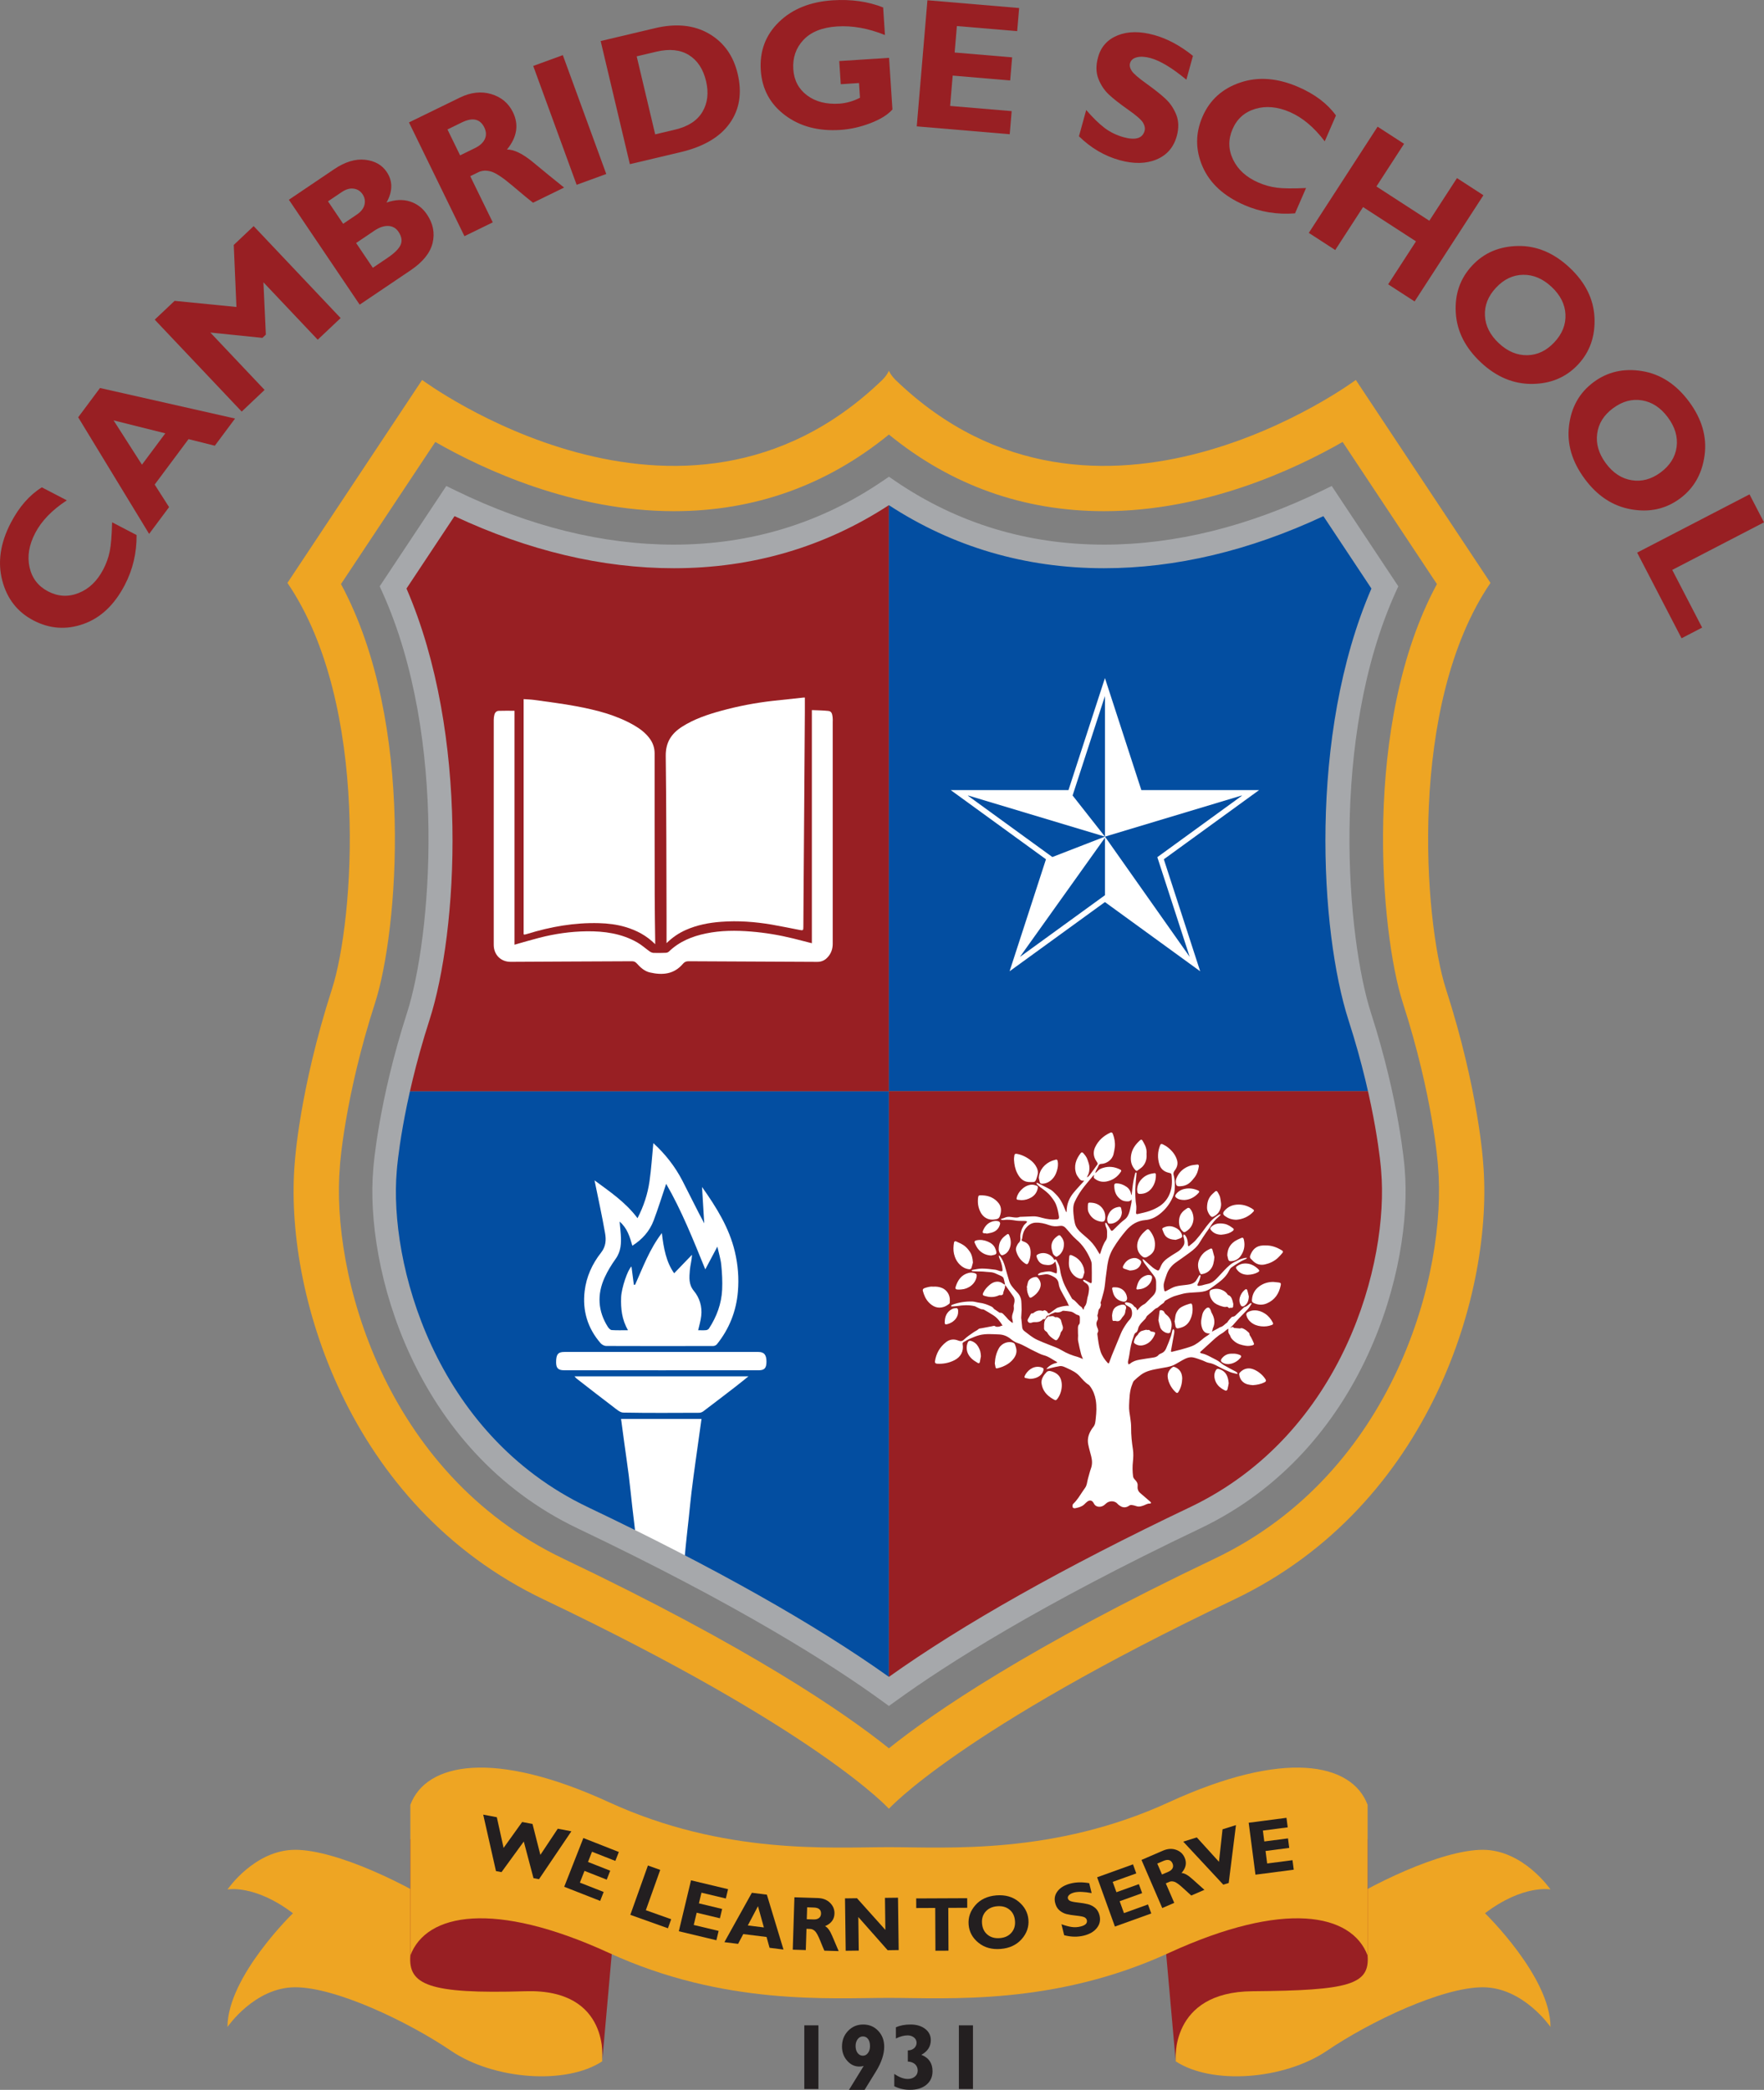 <?xml version="1.0" encoding="utf-8"?>
<!-- Generator: Adobe Illustrator 16.0.0, SVG Export Plug-In . SVG Version: 6.00 Build 0)  -->
<!DOCTYPE svg PUBLIC "-//W3C//DTD SVG 1.1//EN" "http://www.w3.org/Graphics/SVG/1.1/DTD/svg11.dtd">
<svg version="1.1" id="Layer_1" xmlns="http://www.w3.org/2000/svg" xmlns:xlink="http://www.w3.org/1999/xlink" x="0px" y="0px"
	 width="137.925px" height="163.402px" viewBox="-317.001 38 137.925 163.402" enable-background="new -317.001 38 137.925 163.402"
	 xml:space="preserve">
<rect x="-317.001" y="38" width="137.925" height="163.402" fill="#808080" stroke="none"/>
<g>
	<path fill-rule="evenodd" clip-rule="evenodd" fill="#034EA1" d="M-247.498,123.32h-38.396c-0.812,3.655-0.992,5.995-0.996,6.047
		l-0.01,0.122c-0.64,7.356,2.996,21.241,15.471,27.187c12.144,5.788,19.539,10.382,23.93,13.572V123.32z"/>
	<g>
		<defs>
			<path id="SVGID_1_" d="M-247.498,123.32h-38.396c-0.812,3.655-0.992,5.995-0.996,6.047l-0.01,0.122
				c-0.64,7.356,2.996,21.241,15.471,27.187c12.144,5.788,19.539,10.382,23.93,13.572V123.32z"/>
		</defs>
		<clipPath id="SVGID_2_">
			<use xlink:href="#SVGID_1_"  overflow="visible"/>
		</clipPath>
		<g clip-path="url(#SVGID_2_)">
			<path fill-rule="evenodd" clip-rule="evenodd" fill="#FFFFFF" d="M-263.225,176.271c-1.398,0-2.758,0-4.113,0
				c0.131-0.717,0.271-1.427,0.388-2.142c0.07-0.424,0.134-0.854,0.148-1.282c0.058-1.833,0.114-3.667,0.129-5.501
				c0.007-1.028-0.062-2.06-0.126-3.086c-0.066-1.058-0.169-2.11-0.252-3.166c-0.069-0.86-0.12-1.719-0.203-2.58
				c-0.091-0.919-0.212-1.839-0.317-2.758c-0.091-0.8-0.17-1.603-0.269-2.405c-0.117-0.901-0.25-1.807-0.373-2.709
				c-0.077-0.559-0.15-1.118-0.228-1.697c2.108,0,4.169,0,6.289,0c-0.056,0.404-0.11,0.8-0.167,1.196
				c-0.099,0.713-0.204,1.423-0.299,2.136c-0.11,0.798-0.22,1.595-0.316,2.396c-0.079,0.651-0.137,1.306-0.208,1.957
				c-0.083,0.759-0.171,1.521-0.246,2.278c-0.056,0.558-0.101,1.119-0.144,1.679c-0.088,1.128-0.177,2.262-0.259,3.392
				c-0.03,0.434-0.059,0.866-0.064,1.299c-0.029,1.802-0.108,3.609-0.054,5.408C-263.853,172.555-263.728,174.428-263.225,176.271z"
				/>
			<path fill-rule="evenodd" clip-rule="evenodd" fill="#FFFFFF" d="M-270.515,130.291c1.17,0.867,2.42,1.698,3.36,2.957
				c0.486-0.938,0.795-1.891,0.938-2.883c0.142-0.99,0.203-1.992,0.3-2.985c0.924,0.842,1.692,1.818,2.271,2.935
				c0.57,1.103,1.109,2.221,1.708,3.337c-0.055-0.916-0.111-1.833-0.172-2.844c1.143,1.617,2.123,3.195,2.566,5.057
				c0.247,1.033,0.327,2.077,0.239,3.119c-0.126,1.526-0.673,2.917-1.641,4.121c-0.062,0.075-0.188,0.136-0.282,0.136
				c-2.794,0.008-5.591,0.01-8.386-0.002c-0.144-0.003-0.328-0.104-0.429-0.219c-1.014-1.17-1.426-2.541-1.245-4.068
				c0.131-1.119,0.593-2.135,1.284-3.011c0.384-0.486,0.406-1.006,0.312-1.525C-269.931,133.039-270.233,131.674-270.515,130.291z
				 M-260.913,135.474c-0.325,0.614-0.621,1.175-0.942,1.775c-0.948-2.326-1.854-4.603-3.06-6.688
				c-0.324,0.96-0.624,1.925-0.978,2.868c-0.317,0.84-0.895,1.485-1.666,1.972c-0.201-0.696-0.394-1.375-0.997-1.887
				c0.033,0.362,0.072,0.681,0.092,0.999c0.046,0.672,0.027,1.318-0.396,1.909c-0.329,0.46-0.631,0.952-0.866,1.467
				c-0.601,1.321-0.531,2.624,0.255,3.864c0.068,0.104,0.193,0.235,0.299,0.243c0.406,0.029,0.816,0.012,1.275,0.012
				c-0.485-0.833-0.574-1.697-0.538-2.594c0.029-0.699,0.512-2.146,0.808-2.388c0.06,0.46,0.124,0.944,0.186,1.429
				c0.032,0,0.067-0.001,0.099-0.001c0.611-1.369,1.131-2.788,2.091-4.044c0.136,1.182,0.339,2.27,0.962,3.146
				c0.467-0.485,0.93-0.966,1.393-1.447c-0.016,0.441-0.136,0.823-0.167,1.214c-0.042,0.551-0.106,1.099,0.308,1.601
				c0.456,0.551,0.663,1.229,0.583,1.955c-0.04,0.379-0.153,0.746-0.24,1.13c0.181,0,0.396,0.013,0.612-0.005
				c0.082-0.007,0.188-0.061,0.232-0.129c0.603-0.923,0.978-1.936,1.031-3.038c0.029-0.644-0.003-1.295-0.069-1.936
				C-260.653,136.429-260.801,135.97-260.913,135.474z"/>
			<path fill-rule="evenodd" clip-rule="evenodd" fill="#FFFFFF" d="M-272.082,145.614c4.545,0,9.033,0,13.602,0
				c-0.396,0.318-0.732,0.593-1.076,0.858c-0.818,0.63-1.635,1.257-2.46,1.88c-0.087,0.062-0.21,0.111-0.316,0.111
				c-1.979,0.008-3.96,0.022-5.938-0.015c-0.253-0.005-0.523-0.253-0.755-0.428c-0.97-0.734-1.927-1.481-2.888-2.228
				C-271.964,145.754-272.001,145.704-272.082,145.614z"/>
			<path fill-rule="evenodd" clip-rule="evenodd" fill="#FFFFFF" d="M-265.289,145.142c-2.535,0-5.065,0-7.598-0.003
				c-0.463,0-0.628-0.16-0.633-0.61c-0.004-0.627,0.146-0.822,0.646-0.822c5.053,0,10.109,0,15.164,0
				c0.458,0,0.64,0.227,0.638,0.769c-0.005,0.499-0.157,0.664-0.618,0.664C-260.223,145.142-262.756,145.142-265.289,145.142z"/>
			<path fill-rule="evenodd" clip-rule="evenodd" fill="#FFFFFF" d="M-265.328,179.347c-0.729,0-1.457,0-2.186,0
				c-0.404-0.002-0.585-0.185-0.586-0.593c-0.002-0.467-0.002-0.937,0-1.401c0.001-0.418,0.164-0.607,0.575-0.61
				c1.488-0.007,2.978-0.007,4.465,0c0.336,0,0.561,0.231,0.567,0.572c0.01,0.488,0.01,0.978-0.002,1.466
				c-0.007,0.396-0.191,0.564-0.585,0.566C-263.828,179.347-264.577,179.347-265.328,179.347z"/>
			<path fill-rule="evenodd" clip-rule="evenodd" fill="#FFFFFF" d="M-265.296,179.807c0.51,0,1.021,0.008,1.531-0.002
				c0.293-0.008,0.369,0.139,0.366,0.4c-0.002,0.253-0.081,0.385-0.352,0.385c-1.032-0.005-2.063-0.008-3.097,0
				c-0.29,0.002-0.342-0.17-0.336-0.398c0.002-0.231,0.076-0.392,0.356-0.387C-266.318,179.815-265.805,179.807-265.296,179.807z"/>
		</g>
	</g>
	<path fill-rule="evenodd" clip-rule="evenodd" fill="#981F23" d="M-284.301,117.489c-0.699,2.162-1.212,4.135-1.593,5.831h38.396
		V76.389h-0.002c-4.992,3.398-10.634,5.118-16.806,5.118c-6.798,0-12.913-2.101-17.481-4.326l-4.477,6.747
		C-281.01,95.578-282.298,111.274-284.301,117.489z"/>
	<path fill-rule="evenodd" clip-rule="evenodd" fill="#034EA1" d="M-247.498,123.32h38.403c-0.377-1.695-0.893-3.67-1.588-5.831
		c-2.006-6.215-3.295-21.912,1.958-33.562l-4.478-6.748c-4.566,2.225-10.681,4.326-17.479,4.327c-6.183,0-11.825-1.719-16.816-5.116
		V123.32z"/>
	<path fill-rule="evenodd" clip-rule="evenodd" fill="#981F23" d="M-208.099,129.349c-0.003-0.034-0.181-2.373-0.995-6.029h-38.403
		v46.931c4.391-3.19,11.786-7.787,23.939-13.575c12.475-5.945,16.108-19.83,15.466-27.229L-208.099,129.349z"/>
	<path fill-rule="evenodd" clip-rule="evenodd" fill="#EEA523" d="M-203.949,115.315c-1.709-5.303-3.005-22.217,3.487-31.739
		l-10.529-15.869c0,0-20.294,15.108-35.965,0.022c0,0-0.389-0.368-0.542-0.743c-0.153,0.375-0.541,0.743-0.541,0.743
		c-15.663,15.086-35.957-0.022-35.957-0.022l-10.531,15.869c6.491,9.521,5.198,26.436,3.487,31.739
		c-2.558,7.934-2.911,13.561-2.911,13.561c-0.864,9.953,4.055,26.839,19.477,34.19c21.453,10.223,26.976,16.358,26.976,16.358
		s5.524-6.136,26.983-16.358c15.421-7.352,20.343-24.237,19.477-34.19C-201.038,128.876-201.387,123.25-203.949,115.315z
		 M-222.037,159.872c-14.527,6.921-21.974,12.029-25.461,14.824c-3.487-2.795-10.931-7.903-25.454-14.824
		c-14.089-6.715-18.194-22.388-17.471-30.688l0.004-0.088c0.004-0.045,0.376-5.342,2.747-12.693
		c1.757-5.443,3.21-21.847-2.668-32.736l7.374-11.111c3.843,2.199,10.798,5.413,18.659,5.412c6.285,0,11.928-2.013,16.809-5.991
		c4.866,3.973,10.517,5.991,16.816,5.991l0,0c7.859-0.001,14.817-3.213,18.659-5.413l7.373,11.112
		c-5.878,10.889-4.423,27.292-2.668,32.736c2.374,7.351,2.743,12.648,2.746,12.701l0.007,0.08
		C-203.842,137.484-207.946,153.157-222.037,159.872z"/>
	<g>
		<path fill="#A6A8AB" d="M-247.498,171.388l-0.541-0.394c-3.924-2.851-11.236-7.505-23.788-13.487
			c-12.895-6.146-16.65-20.495-15.989-28.099l0.009-0.114c0.003-0.046,0.395-5.166,2.626-12.088
			c1.88-5.822,3.243-21.447-1.922-32.899l-0.21-0.464l5.207-7.845l0.725,0.354c5.766,2.81,11.512,4.232,17.076,4.232
			c5.973,0,11.453-1.667,16.289-4.957l0.52-0.353l0.516,0.353c4.833,3.29,10.314,4.957,16.301,4.957
			c5.563,0,11.311-1.424,17.076-4.232l0.727-0.354l5.207,7.845l-0.212,0.464c-5.165,11.452-3.803,27.077-1.923,32.899
			c2.229,6.919,2.621,12.032,2.626,12.083l0.007,0.091c0.662,7.607-3.093,21.982-15.989,28.128
			c-12.558,5.982-19.867,10.637-23.793,13.487L-247.498,171.388z M-285.218,84.017c4.954,11.454,4.022,26.845,1.791,33.756
			c-2.158,6.692-2.539,11.611-2.542,11.66l-0.01,0.128c-0.619,7.118,2.892,20.537,14.946,26.283
			c9.865,4.7,17.777,9.163,23.535,13.268c5.759-4.104,13.672-8.567,23.543-13.268c12.054-5.746,15.563-19.192,14.943-26.317
			l-0.008-0.109c-0.005-0.051-0.379-4.947-2.541-11.645c-2.229-6.912-3.164-22.302,1.79-33.756l-3.755-5.66
			c-5.778,2.703-11.546,4.071-17.156,4.072c-6.15,0-11.801-1.659-16.819-4.931c-5.018,3.272-10.67,4.931-16.806,4.931
			c-5.611,0.001-11.379-1.369-17.156-4.072L-285.218,84.017z"/>
	</g>
	<g>
		<path fill="#EEA523" d="M-225.074,188.42c2.823,1.863,8.473,1.447,11.826-0.826c3.354-2.276,9.003-4.961,12.181-4.961
			c3.176,0,5.297,3.101,5.297,3.101s-2.121-0.416-5.121,1.86c0,0,5.121,4.961,5.121,8.891c0,0-2.121-3.104-5.297-3.104
			c-3.178,0-8.827,2.688-12.181,4.964c-3.354,2.273-9.003,2.687-11.826,0.826V188.42z"/>
		<path fill="#981F23" d="M-225.074,199.171c0,0-0.53-5.428,6.002-5.479c7.59-0.061,9.178-0.516,9.003-2.792v-9.097l-16.327,2.482
			L-225.074,199.171z"/>
		<path fill="#EEA523" d="M-269.915,188.42c-2.822,1.863-8.471,1.447-11.826-0.826c-3.354-2.276-9.001-4.961-12.178-4.961
			c-3.179,0-5.295,3.101-5.295,3.101s2.117-0.416,5.118,1.86c0,0-5.118,4.961-5.118,8.891c0,0,2.117-3.104,5.295-3.104
			c3.177,0,8.825,2.688,12.178,4.964c3.355,2.273,9.004,2.687,11.826,0.826V188.42z"/>
		<path fill="#981F23" d="M-269.915,199.171c0,0,0.707-5.686-6-5.479c-7.589,0.233-9.18-0.516-9.002-2.792v-9.097l16.326,2.482
			L-269.915,199.171z"/>
		<path fill="#EEA523" d="M-225.604,178.913c-9.006,4.132-17.304,3.514-21.892,3.514c-4.59,0-12.885,0.618-21.889-3.514
			c-9.001-4.137-14.297-3.101-15.532,0.206v11.782c1.235-3.307,6.531-4.341,15.532-0.206c9.003,4.136,17.298,3.516,21.889,3.516
			c4.588,0,12.886,0.62,21.892-3.516c9.003-4.135,14.297-3.101,15.535,0.206v-11.782
			C-211.307,175.812-216.601,174.776-225.604,178.913z"/>
	</g>
	<g>
		<path fill-rule="evenodd" clip-rule="evenodd" fill="#FFFFFF" d="M-232.326,144.261c-0.056-0.15-0.119-0.274-0.15-0.403
			c-0.085-0.338-0.166-0.677-0.229-1.02c-0.026-0.134-0.002-0.274-0.002-0.413c-0.003-0.129-0.015-0.258-0.01-0.387
			c0.005-0.17-0.036-0.355,0.1-0.503c0.027-0.027,0.039-0.073,0.042-0.112c0.007-0.136,0.015-0.274,0.007-0.413
			c-0.005-0.097-0.036-0.168-0.17-0.194c-0.122-0.024-0.229-0.129-0.344-0.189c-0.059-0.031-0.122-0.061-0.183-0.073
			c-0.19-0.029-0.383-0.054-0.575-0.068c-0.054-0.005-0.119,0.022-0.163,0.054c-0.078,0.059-0.334,0.104-0.427,0.07
			c-0.029-0.01-0.072-0.002-0.1,0.008c-0.106,0.041-0.207,0.085-0.312,0.131c-0.039,0.02-0.07,0.044-0.109,0.068
			c-0.027,0.018-0.066,0.056-0.088,0.051c-0.104-0.028-0.126,0.044-0.158,0.109c-0.024,0.049-0.05,0.096-0.083,0.139
			c-0.016,0.02-0.056,0.042-0.07,0.034c-0.084-0.044-0.119,0.015-0.173,0.062c-0.174,0.154-0.39,0.174-0.613,0.162
			c-0.058-0.003-0.119,0.012-0.174,0.034c-0.121,0.046-0.229,0.038-0.299-0.047c-0.066-0.085-0.058-0.172,0.006-0.267
			c0.069-0.109,0.122-0.227,0.188-0.336c0.02-0.034,0.07-0.08,0.091-0.072c0.093,0.034,0.128-0.034,0.188-0.073
			c0.184-0.127,0.386-0.178,0.608-0.127c0.034,0.008,0.085,0.02,0.101,0.003c0.113-0.109,0.188,0.007,0.277,0.041
			c0.015,0.005,0.029,0.032,0.035,0.052c0.046,0.109,0.123,0.139,0.218,0.07c0.174-0.119,0.337-0.248,0.51-0.367
			c0.039-0.027,0.09-0.038,0.137-0.055c0.229-0.079,0.465-0.122,0.704-0.139c0.031-0.002,0.061,0.01,0.124,0.02
			c-0.063-0.145-0.115-0.273-0.181-0.395c-0.153-0.287-0.324-0.568-0.471-0.86c-0.072-0.146-0.126-0.312-0.148-0.474
			c-0.031-0.232-0.136-0.396-0.331-0.517c-0.178-0.108-0.357-0.198-0.562-0.231c-0.062-0.011-0.129,0-0.193,0.009
			c-0.15,0.02-0.301,0.049-0.451,0.07c-0.026,0.003-0.059-0.016-0.083-0.024c0.012-0.031,0.014-0.079,0.04-0.094
			c0.067-0.041,0.139-0.086,0.215-0.101c0.208-0.041,0.42-0.091,0.63-0.089c0.148,0.003,0.298,0.083,0.443,0.129
			c0.039,0.011,0.095,0.039,0.117,0.023c0.023-0.018,0.029-0.076,0.032-0.117c0.021-0.24-0.037-0.474-0.094-0.706
			c-0.007-0.03-0.021-0.06-0.039-0.1c-0.216,0.323-0.535,0.3-0.845,0.249c-0.345-0.059-0.516-0.315-0.61-0.629
			c-0.024-0.079,0.008-0.126,0.08-0.166c0.49-0.274,1.088-0.014,1.285,0.388c0.008,0.013,0.018,0.021,0.034,0.04
			c0.065-0.082,0.124-0.051,0.163,0.021c0.078,0.153,0.168,0.307,0.217,0.47c0.066,0.23,0.08,0.474,0.144,0.702
			c0.074,0.266,0.156,0.53,0.275,0.777c0.166,0.352,0.368,0.684,0.556,1.023c0.015,0.024,0.029,0.055,0.054,0.067
			c0.28,0.145,0.424,0.441,0.685,0.607c0.07,0.044,0.103,0.144,0.165,0.233c0.024-0.059,0.039-0.095,0.052-0.131
			c0.013-0.033,0.01-0.078,0.032-0.103c0.216-0.241,0.177-0.565,0.27-0.846c0.047-0.137,0.062-0.285,0.081-0.43
			c0.034-0.248-0.02-0.461-0.259-0.596c-0.061-0.034-0.111-0.08-0.161-0.129c-0.02-0.021-0.026-0.06-0.036-0.093
			c0.031-0.007,0.071-0.03,0.096-0.019c0.134,0.065,0.268,0.131,0.395,0.209c0.136,0.082,0.185,0.067,0.189-0.089
			c0.005-0.451,0.007-0.902-0.005-1.353c-0.005-0.126-0.049-0.258-0.1-0.375c-0.259-0.592-0.604-1.128-1.097-1.542
			c-0.318-0.271-0.558-0.601-0.836-0.902c-0.136-0.148-0.291-0.197-0.481-0.164c-0.278,0.049-0.546,0.035-0.816-0.063
			c-0.342-0.123-0.691-0.209-1.063-0.192c-0.312,0.015-0.544,0.169-0.739,0.404c-0.184,0.223-0.263,0.479-0.295,0.759
			c-0.005,0.044-0.011,0.09-0.03,0.126c-0.055,0.092-0.005,0.129,0.07,0.161c0.012,0.006,0.025,0.012,0.041,0.017
			c0.442,0.134,0.568,0.481,0.569,0.874c0.002,0.271-0.056,0.525-0.164,0.773c-0.062,0.141-0.13,0.169-0.261,0.081
			c-0.358-0.238-0.596-0.569-0.707-0.985c-0.059-0.218,0.045-0.405,0.155-0.583c0.008-0.011,0.019-0.022,0.029-0.031
			c0.125-0.113,0.168-0.233,0.143-0.417c-0.025-0.174,0.027-0.366,0.075-0.541c0.039-0.142,0.109-0.277,0.185-0.405
			c0.054-0.086,0.143-0.149,0.214-0.226c0.023-0.026,0.038-0.059,0.058-0.087c-0.032-0.017-0.06-0.044-0.09-0.047
			c-0.084-0.009-0.167-0.007-0.25-0.009c-0.166-0.005-0.336,0.002-0.498-0.021c-0.332-0.051-0.661-0.105-0.996-0.051
			c-0.013,0-0.029,0.004-0.045,0.002c-0.056-0.01-0.161-0.015-0.161-0.034c-0.015-0.09,0.077-0.069,0.127-0.089
			c0.089-0.035,0.177-0.069,0.267-0.098c0.18-0.056,0.36-0.02,0.541,0.005c0.175,0.022,0.353,0.047,0.524-0.026
			c0.024-0.009,0.051-0.008,0.077-0.008c0.311-0.013,0.623-0.021,0.937-0.037c0.263-0.016,0.509,0.051,0.759,0.12
			c0.368,0.103,0.748,0.147,1.132,0.117c0.139-0.012,0.185-0.082,0.165-0.219c-0.046-0.329-0.112-0.649-0.236-0.959
			c-0.095-0.234-0.243-0.425-0.399-0.621c-0.222-0.284-0.509-0.493-0.8-0.7c-0.105-0.076-0.202-0.168-0.3-0.258
			c-0.019-0.02-0.018-0.062-0.026-0.095c0.031,0.001,0.064-0.008,0.091,0.004c0.345,0.176,0.698,0.342,1.035,0.534
			c0.151,0.091,0.275,0.234,0.404,0.36c0.362,0.36,0.565,0.813,0.747,1.28c0.01,0.035,0.032,0.067,0.05,0.1
			c0.01-0.001,0.02-0.002,0.029-0.004c0.002-0.032,0.005-0.066,0.007-0.1c0.013-0.518,0.192-0.975,0.514-1.374
			c0.236-0.294,0.5-0.565,0.751-0.847c0.033-0.038,0.062-0.077,0.109-0.134c-0.181,0.032-0.305-0.028-0.393-0.159
			c-0.083-0.118-0.183-0.235-0.229-0.367c-0.215-0.608-0.031-1.141,0.349-1.625c0.058-0.07,0.129-0.07,0.189-0.007
			c0.144,0.157,0.277,0.324,0.344,0.534c0.048,0.156,0.112,0.311,0.134,0.469c0.034,0.273,0.005,0.543-0.137,0.79
			c-0.015,0.025-0.021,0.053-0.034,0.082c-0.002,0.001,0.003,0.006,0.008,0.032c0.061-0.054,0.127-0.092,0.168-0.148
			c0.219-0.289,0.434-0.582,0.644-0.88c0.017-0.025,0.002-0.088-0.018-0.123c-0.051-0.1-0.129-0.186-0.175-0.288
			c-0.144-0.307-0.139-0.616,0.004-0.924c0.249-0.523,0.652-0.883,1.168-1.126c0.109-0.054,0.168-0.03,0.215,0.086
			c0.126,0.327,0.189,0.671,0.157,1.024c-0.02,0.186-0.061,0.37-0.102,0.554c-0.104,0.46-0.55,0.757-0.971,0.77
			c-0.095,0.003-0.163,0.043-0.204,0.146c-0.049,0.131-0.127,0.253-0.19,0.379c-0.029,0.058-0.054,0.117-0.056,0.193
			c0.056-0.052,0.119-0.096,0.168-0.153c0.117-0.137,0.272-0.206,0.434-0.255c0.467-0.147,0.916-0.083,1.35,0.136
			c0.082,0.042,0.09,0.095,0.041,0.168c-0.265,0.41-0.642,0.666-1.118,0.76c-0.326,0.063-0.635-0.002-0.908-0.205
			c-0.078-0.059-0.126-0.123-0.075-0.223c0.01-0.02,0.007-0.045-0.008-0.078c-0.043,0.048-0.09,0.096-0.132,0.147
			c-0.277,0.341-0.574,0.669-0.828,1.025c-0.212,0.296-0.399,0.617-0.548,0.949c-0.127,0.283-0.117,0.605-0.088,0.913
			c0.022,0.257,0.056,0.514,0.117,0.763c0.078,0.319,0.295,0.555,0.533,0.767c0.218,0.196,0.446,0.375,0.65,0.579
			c0.278,0.273,0.487,0.596,0.678,0.934c0.021,0.035,0.046,0.068,0.085,0.126c0.024-0.062,0.046-0.099,0.056-0.138
			c0.104-0.337,0.215-0.673,0.419-0.964c0.121-0.182,0.08-0.379,0.09-0.569c0.007-0.165-0.013-0.325-0.088-0.478
			c-0.039-0.074-0.044-0.167-0.059-0.252c-0.002-0.02,0.018-0.061,0.027-0.062c0.026-0.001,0.061,0.01,0.075,0.029
			c0.103,0.161,0.209,0.32,0.302,0.486c0.068,0.123,0.119,0.145,0.224,0.048c0.189-0.18,0.369-0.368,0.562-0.549
			c0.103-0.096,0.214-0.184,0.326-0.269c0.211-0.155,0.313-0.382,0.382-0.62c0.068-0.239,0.109-0.487,0.158-0.733
			c0.012-0.062,0.002-0.129,0.002-0.22c-0.141,0.194-0.326,0.154-0.501,0.136c-0.192-0.02-0.34-0.12-0.477-0.248
			c-0.289-0.271-0.374-0.617-0.372-0.997c0-0.096,0.056-0.149,0.163-0.149c0.297,0.004,0.564,0.103,0.81,0.277
			c0.212,0.154,0.316,0.368,0.36,0.62c0.007,0,0.02,0,0.029,0c0.01-0.084,0.021-0.168,0.028-0.25
			c0.042-0.431,0.096-0.858,0.21-1.277c0.017-0.056,0.02-0.115,0.038-0.169c0.01-0.026,0.044-0.046,0.066-0.067
			c0.015,0.025,0.041,0.052,0.039,0.076c-0.015,0.195-0.034,0.389-0.054,0.584c-0.01,0.095-0.015,0.188-0.022,0.281
			c-0.036,0.444-0.029,0.887,0.008,1.328c0.012,0.134,0.044,0.266,0.051,0.399c0.005,0.147,0,0.296-0.02,0.444
			c-0.015,0.125,0.02,0.182,0.139,0.149c0.312-0.074,0.625-0.135,0.927-0.241c0.277-0.101,0.555-0.227,0.798-0.392
			c0.374-0.252,0.64-0.599,0.795-1.034c0.153-0.417,0.165-0.843,0.126-1.276c-0.021-0.237-0.021-0.229-0.267-0.291
			c-0.341-0.086-0.589-0.296-0.696-0.638c-0.158-0.507-0.139-1.011,0.059-1.506c0.039-0.097,0.1-0.126,0.209-0.071
			c0.142,0.069,0.28,0.148,0.399,0.244c0.323,0.257,0.583,0.566,0.707,0.969c0.095,0.305,0.02,0.579-0.165,0.821
			c-0.088,0.115-0.134,0.218-0.095,0.366c0.109,0.392,0.104,0.792,0.078,1.191c-0.022,0.275-0.132,0.535-0.261,0.78
			c-0.222,0.421-0.521,0.777-0.893,1.071c-0.333,0.266-0.705,0.446-1.136,0.481c-0.625,0.051-1.108,0.353-1.508,0.821
			c-0.367,0.432-0.705,0.886-0.997,1.374c-0.243,0.402-0.389,0.841-0.459,1.307c-0.049,0.354-0.093,0.711-0.142,1.066
			c-0.031,0.271-0.051,0.542-0.102,0.81c-0.044,0.237-0.117,0.471-0.178,0.705c-0.034,0.118-0.073,0.236-0.107,0.355
			c-0.005,0.016-0.015,0.04-0.01,0.052c0.068,0.111,0.024,0.213-0.023,0.315c-0.01,0.021,0,0.061-0.015,0.071
			c-0.178,0.136-0.117,0.357-0.195,0.527c-0.024,0.051,0,0.129,0.015,0.189c0.024,0.093,0.02,0.171-0.032,0.258
			c-0.106,0.187-0.08,0.379,0.005,0.571c0.057,0.124,0.103,0.253,0.018,0.389c-0.02,0.029-0.024,0.076-0.02,0.114
			c0.054,0.453,0.104,0.91,0.248,1.348c0.117,0.341,0.316,0.637,0.56,0.899c0.065,0.071,0.103,0.015,0.122-0.044
			c0.07-0.185,0.129-0.372,0.204-0.554c0.224-0.553,0.459-1.102,0.684-1.659c0.116-0.294,0.279-0.559,0.457-0.819
			c0.077-0.116,0.17-0.226,0.265-0.33c0.217-0.24,0.204-0.596,0.1-0.829c-0.024-0.052-0.075-0.098-0.124-0.132
			c-0.095-0.063-0.199-0.108-0.292-0.178c-0.041-0.03-0.051-0.099-0.08-0.15c0.047-0.016,0.09-0.052,0.132-0.047
			c0.229,0.027,0.439,0.091,0.581,0.296c0.012,0.021,0.029,0.046,0.051,0.054c0.124,0.047,0.168,0.155,0.209,0.284
			c0.049-0.059,0.088-0.107,0.129-0.156c0.119-0.146,0.268-0.255,0.436-0.342c0.07-0.037,0.124-0.099,0.18-0.154
			c0.151-0.148,0.295-0.303,0.445-0.45c0.183-0.178,0.292-0.387,0.284-0.647c0-0.166,0.008-0.333,0-0.501
			c-0.005-0.188-0.08-0.348-0.196-0.494c-0.246-0.316-0.486-0.634-0.723-0.956c-0.063-0.083-0.1-0.186-0.144-0.278
			c0.01-0.011,0.02-0.02,0.032-0.029c0.038,0.024,0.077,0.044,0.111,0.073c0.217,0.192,0.428,0.39,0.649,0.576
			c0.095,0.079,0.204,0.141,0.312,0.199c0.119,0.064,0.163,0.05,0.229-0.071c0.046-0.089,0.085-0.186,0.124-0.278
			c0.106-0.237,0.287-0.414,0.488-0.56c0.241-0.174,0.494-0.333,0.749-0.484c0.214-0.125,0.382-0.294,0.504-0.499
			c0.139-0.225,0.067-0.459,0.012-0.688c-0.007-0.024-0.029-0.05-0.024-0.072c0.01-0.046,0.027-0.09,0.044-0.135
			c0.032,0.022,0.075,0.035,0.098,0.065c0.178,0.225,0.219,0.49,0.226,0.767c0.003,0.029,0.008,0.064,0.024,0.087
			c0.008,0.009,0.057,0,0.075-0.016c0.168-0.141,0.346-0.269,0.491-0.429c0.225-0.252,0.436-0.517,0.63-0.791
			c0.297-0.412,0.597-0.816,1.024-1.104c0.068-0.046,0.141-0.09,0.211-0.128c0.029-0.016,0.068-0.01,0.112,0.01
			c-0.063,0.062-0.119,0.13-0.185,0.184c-0.272,0.212-0.467,0.482-0.649,0.771c-0.1,0.159-0.222,0.305-0.326,0.462
			c-0.165,0.249-0.34,0.497-0.491,0.756c-0.199,0.336-0.488,0.578-0.793,0.802c-0.345,0.255-0.695,0.498-1.045,0.745
			c-0.339,0.234-0.589,0.538-0.732,0.925c-0.078,0.213-0.148,0.432-0.212,0.649c-0.061,0.201-0.034,0.404,0.01,0.604
			c0.02,0.099,0.063,0.117,0.156,0.068c0.144-0.077,0.289-0.154,0.433-0.231c0.214-0.115,0.45-0.159,0.686-0.194
			c0.241-0.035,0.486-0.046,0.723-0.096c0.188-0.04,0.372-0.119,0.491-0.285c0.087-0.122,0.153-0.26,0.233-0.389
			c0.017-0.027,0.051-0.043,0.075-0.061c0.017,0.026,0.051,0.062,0.049,0.084c-0.032,0.129-0.073,0.255-0.117,0.381
			c-0.031,0.086-0.077,0.165-0.114,0.247c-0.041,0.102,0,0.154,0.109,0.142c0.081-0.009,0.158-0.022,0.238-0.04
			c0.132-0.032,0.263-0.082,0.399-0.103c0.413-0.068,0.674-0.357,0.94-0.644c0.272-0.29,0.535-0.595,0.84-0.85
			c0.204-0.173,0.464-0.278,0.707-0.4c0.132-0.062,0.277-0.097,0.421-0.137c0.054-0.015,0.112-0.01,0.202-0.015
			c-0.029,0.042-0.039,0.071-0.059,0.08c-0.141,0.069-0.292,0.124-0.428,0.205c-0.243,0.143-0.484,0.291-0.713,0.454
			c-0.085,0.061-0.15,0.16-0.197,0.256c-0.187,0.389-0.483,0.678-0.819,0.932c-0.224,0.168-0.445,0.336-0.676,0.496
			c-0.243,0.168-0.525,0.227-0.814,0.253c-0.341,0.032-0.688,0.032-1.029,0.078c-0.255,0.032-0.501,0.12-0.749,0.183
			c-0.306,0.072-0.578,0.226-0.851,0.378c-0.042,0.023-0.093,0.057-0.109,0.097c-0.044,0.118-0.146,0.16-0.236,0.225
			c-0.095,0.066-0.18,0.147-0.27,0.224c-0.022,0.017-0.044,0.041-0.068,0.05c-0.199,0.059-0.313,0.236-0.47,0.353
			c-0.092,0.066-0.172,0.148-0.26,0.22c-0.07,0.053-0.114,0.111-0.148,0.199c-0.044,0.097-0.144,0.17-0.217,0.252
			c-0.062,0.068-0.131,0.132-0.187,0.202c-0.059,0.075-0.112,0.155-0.158,0.238c-0.027,0.049-0.034,0.104-0.051,0.158
			c-0.034,0.121-0.052,0.248-0.181,0.318s-0.141,0.216-0.185,0.331c-0.168,0.433-0.25,0.887-0.313,1.345
			c-0.024,0.167-0.063,0.335-0.098,0.503c-0.007,0.039-0.024,0.083-0.021,0.127c0.005,0.058,0.021,0.114,0.036,0.172
			c0.049-0.021,0.109-0.033,0.148-0.067c0.202-0.171,0.442-0.246,0.693-0.292c0.353-0.065,0.702-0.112,1.055-0.166
			c0.168-0.026,0.331-0.053,0.453-0.201c0.048-0.061,0.134-0.1,0.209-0.129c0.188-0.07,0.312-0.209,0.387-0.38
			c0.136-0.309,0.258-0.622,0.372-0.94c0.059-0.156,0.077-0.324,0.121-0.484c0.01-0.036,0.049-0.068,0.073-0.102
			c0.029,0.036,0.073,0.072,0.075,0.111c0.013,0.075,0,0.153-0.012,0.229c-0.078,0.45-0.161,0.897-0.243,1.348
			c-0.018,0.087,0.015,0.106,0.092,0.087c0.222-0.053,0.443-0.106,0.664-0.167c0.287-0.083,0.581-0.158,0.861-0.266
			c0.364-0.139,0.656-0.392,0.953-0.642c0.092-0.078,0.206-0.134,0.307-0.207c0.053-0.036,0.1-0.083,0.17-0.146
			c-0.313,0.012-0.494-0.114-0.601-0.385c-0.103-0.265-0.119-0.535-0.056-0.812c0.019-0.1,0.038-0.199,0.061-0.299
			c0.051-0.194,0.16-0.355,0.313-0.481c0.046-0.04,0.148-0.062,0.197-0.039c0.061,0.029,0.102,0.111,0.136,0.178
			c0.032,0.061,0.037,0.141,0.07,0.201c0.229,0.395,0.316,0.8,0.103,1.232c-0.017,0.037-0.015,0.085-0.024,0.127
			c-0.01,0.036-0.024,0.072-0.049,0.139c0.192-0.103,0.357-0.192,0.521-0.282c0.046-0.024,0.085-0.065,0.134-0.075
			c0.227-0.049,0.355-0.246,0.535-0.36c0.036-0.024,0.051-0.078,0.08-0.116c0.088-0.102,0.173-0.209,0.268-0.304
			c0.029-0.031,0.09-0.026,0.137-0.044c0.048-0.02,0.104-0.031,0.138-0.065c0.234-0.217,0.465-0.438,0.696-0.656
			c0.007-0.007,0.015-0.019,0.024-0.02c0.191-0.04,0.32-0.18,0.464-0.295c0.02-0.015,0.051-0.018,0.09-0.029
			c-0.002,0.044,0.005,0.079-0.007,0.097c-0.095,0.139-0.178,0.285-0.289,0.404c-0.205,0.231-0.434,0.443-0.643,0.667
			c-0.178,0.189-0.341,0.388-0.513,0.578c-0.066,0.07-0.148,0.124-0.214,0.204c0.023-0.01,0.048-0.018,0.072-0.029
			c0.078-0.044,0.151-0.093,0.219,0.017c0.01,0.015,0.047,0.018,0.071,0.02c0.109,0.008,0.219,0.018,0.328,0.027
			c0.031,0,0.072,0.017,0.097,0.005c0.144-0.063,0.258,0.02,0.365,0.08c0.116,0.061,0.212,0.16,0.312,0.248
			c0.024,0.02,0.046,0.051,0.046,0.083c0,0.114,0.078,0.187,0.129,0.279c0.088,0.153,0.155,0.318,0.224,0.481
			c0.031,0.075-0.02,0.119-0.093,0.141c-0.185,0.054-0.369,0.071-0.562,0.039c-0.312-0.051-0.612-0.129-0.86-0.335
			c-0.142-0.119-0.287-0.246-0.339-0.443c0-0.007-0.002-0.012-0.007-0.02c-0.046-0.08-0.109-0.155-0.131-0.243
			c-0.022-0.087-0.005-0.185-0.005-0.289c-0.039,0.024-0.086,0.044-0.122,0.073c-0.124,0.092-0.233,0.204-0.362,0.279
			c-0.367,0.209-0.664,0.506-0.971,0.786c-0.24,0.216-0.477,0.435-0.715,0.653c-0.02,0.02-0.046,0.063-0.043,0.066
			c0.026,0.029,0.058,0.061,0.092,0.065c0.251,0.046,0.477,0.148,0.698,0.268c0.199,0.109,0.411,0.201,0.605,0.32
			c0.165,0.101,0.309,0.244,0.477,0.344c0.289,0.17,0.589,0.325,0.888,0.481c0.078,0.041,0.146,0.082,0.168,0.167
			c-0.003,0.013-0.013,0.027-0.02,0.039c-0.192-0.051-0.395-0.082-0.576-0.158c-0.329-0.138-0.652-0.286-0.961-0.457
			c-0.219-0.116-0.428-0.216-0.679-0.255c-0.185-0.032-0.354-0.139-0.535-0.204c-0.224-0.078-0.442-0.166-0.671-0.217
			c-0.318-0.07-0.601,0.065-0.87,0.214c-0.222,0.119-0.436,0.263-0.662,0.372c-0.338,0.161-0.705,0.192-1.064,0.261
			c-0.543,0.104-1.095,0.18-1.55,0.534c-0.175,0.139-0.35,0.282-0.508,0.44c-0.068,0.068-0.093,0.178-0.132,0.272
			c-0.221,0.532-0.221,1.095-0.248,1.658c-0.017,0.329,0.042,0.64,0.091,0.959c0.038,0.255,0.07,0.513,0.067,0.768
			c-0.007,0.582,0.057,1.15,0.144,1.725c0.046,0.304,0.029,0.627-0.002,0.937c-0.042,0.389-0.037,0.775,0.012,1.162
			c0.013,0.095,0.083,0.192,0.153,0.263c0.136,0.141,0.227,0.277,0.202,0.488c-0.022,0.205,0.029,0.399,0.199,0.543
			c0.268,0.229,0.532,0.457,0.8,0.688c0.024,0.022,0.039,0.062,0.061,0.091c-0.036,0.017-0.07,0.051-0.106,0.048
			c-0.168-0.015-0.302,0.078-0.45,0.134c-0.189,0.071-0.384,0.139-0.593,0.068c-0.122-0.041-0.243-0.075-0.37-0.09
			c-0.063-0.01-0.144,0.01-0.197,0.046c-0.221,0.161-0.467,0.181-0.697,0.034c-0.078-0.051-0.161-0.104-0.219-0.175
			c-0.222-0.261-0.645-0.246-0.876-0.041c-0.044,0.036-0.088,0.075-0.131,0.114c-0.181,0.16-0.455,0.211-0.662,0.097
			c-0.076-0.039-0.142-0.119-0.181-0.197c-0.124-0.25-0.312-0.301-0.533-0.129c-0.085,0.063-0.151,0.146-0.231,0.217
			c-0.205,0.175-0.453,0.238-0.709,0.287c-0.054,0.01-0.144-0.017-0.171-0.056c-0.033-0.052-0.026-0.134-0.017-0.202
			c0.005-0.041,0.046-0.083,0.078-0.117c0.29-0.281,0.494-0.625,0.716-0.958c0.056-0.085,0.112-0.17,0.173-0.25
			c0.158-0.207,0.161-0.462,0.225-0.698c0.083-0.279,0.144-0.564,0.243-0.834c0.114-0.313,0.098-0.62,0.022-0.932
			c-0.078-0.323-0.181-0.645-0.242-0.973c-0.065-0.367,0.015-0.722,0.208-1.046c0.054-0.095,0.109-0.189,0.181-0.271
			c0.177-0.2,0.177-0.45,0.206-0.688c0.054-0.467,0.078-0.941,0.003-1.413c-0.063-0.387-0.197-0.749-0.429-1.07
			c-0.041-0.056-0.083-0.119-0.142-0.153c-0.272-0.172-0.473-0.418-0.685-0.653c-0.263-0.3-0.606-0.465-0.957-0.625
			c-0.195-0.086-0.388-0.205-0.611-0.173c-0.234,0.034-0.461,0.095-0.689,0.148c-0.114,0.026-0.229,0.067-0.354,0.08
			c0.22-0.284,0.521-0.421,0.857-0.504c-0.012-0.026-0.017-0.038-0.023-0.043c-0.344-0.183-0.646-0.436-1.039-0.533
			c-0.237-0.061-0.459-0.196-0.685-0.297c-0.466-0.209-0.888-0.508-1.381-0.666c-0.186-0.059-0.358-0.183-0.512-0.307
			c-0.272-0.221-0.577-0.345-0.928-0.357c-0.506-0.017-1.02-0.07-1.519,0.057c-0.271,0.07-0.531,0.187-0.789,0.296
			c-0.157,0.068-0.299,0.168-0.447,0.248c-0.067,0.037-0.093,0.078-0.077,0.158c0.098,0.555-0.15,1.015-0.663,1.268
			c-0.427,0.211-0.872,0.291-1.34,0.263c-0.123-0.008-0.18-0.073-0.163-0.192c0.095-0.615,0.385-1.124,0.878-1.503
			c0.274-0.212,0.599-0.251,0.92-0.124c0.188,0.073,0.318,0.083,0.481-0.075c0.224-0.214,0.486-0.39,0.743-0.566
			c0.121-0.088,0.265-0.134,0.376-0.244c0.057-0.056,0.166-0.056,0.253-0.072c0.269-0.054,0.536-0.103,0.804-0.151
			c0.027-0.007,0.056-0.012,0.082-0.02c0.066-0.014,0.126-0.026,0.187,0.027c0.074,0.063,0.326,0.034,0.411-0.02
			c0.045-0.029,0.106-0.029,0.151-0.041c-0.194-0.321-0.425-0.625-0.757-0.826c-0.231-0.144-0.458-0.287-0.694-0.416
			c-0.066-0.039-0.166-0.022-0.242-0.049c-0.113-0.039-0.219-0.098-0.325-0.149c-0.062-0.027-0.117-0.069-0.182-0.082
			c-0.446-0.104-0.893-0.077-1.343-0.009c-0.151,0.023-0.309,0.028-0.463,0.04c-0.028-0.088,0.017-0.115,0.075-0.139
			c0.505-0.186,1.026-0.266,1.558-0.254c0.189,0.006,0.374,0.076,0.564,0.098c0.305,0.035,0.587,0.131,0.863,0.261
			c0.097,0.044,0.196,0.093,0.256,0.195c0.023,0.039,0.079,0.063,0.121,0.093c0.095,0.065,0.191,0.131,0.286,0.196
			c0.024,0.015,0.052,0.039,0.074,0.037c0.208-0.024,0.295,0.146,0.415,0.258c0.086,0.077,0.154,0.178,0.236,0.263
			c0.071,0.07,0.15,0.136,0.229,0.198c0.033,0.029,0.072,0.049,0.109,0.073c0.011-0.007,0.018-0.015,0.026-0.02
			c-0.012-0.083-0.015-0.17-0.039-0.247c-0.06-0.192-0.01-0.367,0.052-0.543c0.051-0.146,0.08-0.289,0.057-0.447
			c-0.015-0.083,0.006-0.175,0.03-0.257c0.056-0.199,0.046-0.391-0.071-0.562c-0.204-0.293-0.412-0.582-0.618-0.87
			c-0.017,0.009-0.029,0.014-0.027,0.015c0.035,0.232-0.126,0.421-0.143,0.641c-0.005,0.097-0.128,0.148-0.223,0.123
			c-0.026-0.008-0.063-0.005-0.09,0.006c-0.316,0.147-0.641,0.177-0.977,0.091c-0.05-0.014-0.099-0.027-0.148-0.037
			c-0.153-0.031-0.188-0.106-0.119-0.25c0.122-0.258,0.308-0.46,0.524-0.635c0.138-0.112,0.293-0.198,0.478-0.224
			c0.213-0.03,0.4,0.029,0.569,0.163c0.035,0.03,0.075,0.052,0.136,0.065c-0.039-0.172-0.065-0.347-0.121-0.512
			c-0.024-0.067-0.106-0.123-0.176-0.162c-0.115-0.062-0.241-0.1-0.358-0.159c-0.165-0.086-0.339-0.139-0.527-0.146
			c-0.183-0.006-0.363-0.035-0.542-0.046c-0.142-0.01-0.282-0.006-0.424-0.01c-0.131-0.004-0.26-0.005-0.39-0.013
			c-0.029-0.003-0.057-0.031-0.087-0.047c0.025-0.021,0.05-0.056,0.078-0.06c0.247-0.041,0.493-0.105,0.739-0.104
			c0.345,0.001,0.687,0.046,1.028,0.088c0.132,0.016,0.256,0.077,0.387,0.11c0.055,0.014,0.128,0.025,0.17,0.001
			c0.028-0.016,0.023-0.101,0.02-0.154c-0.026-0.308-0.119-0.597-0.249-0.875c-0.021-0.052-0.028-0.109-0.042-0.163
			c0.011-0.008,0.021-0.016,0.028-0.023c0.027,0.021,0.06,0.034,0.081,0.06c0.181,0.237,0.295,0.504,0.375,0.791
			c0.108,0.394,0.227,0.786,0.342,1.178c0.072,0.231,0.226,0.412,0.38,0.59c0.096,0.109,0.196,0.214,0.291,0.322
			c0.206,0.234,0.279,0.513,0.277,0.817c-0.002,0.156,0.015,0.312,0.012,0.47c-0.004,0.206-0.022,0.416-0.031,0.627
			c-0.002,0.042,0.009,0.085,0.014,0.127c0.021,0.213,0.04,0.425,0.063,0.637c0.015,0.119,0.074,0.216,0.173,0.289
			c0.322,0.243,0.628,0.508,0.999,0.679c0.311,0.141,0.626,0.27,0.943,0.392c0.333,0.131,0.672,0.243,0.984,0.433
			c0.39,0.235,0.811,0.401,1.254,0.518C-232.595,144.14-232.473,144.203-232.326,144.261z"/>
		<path fill-rule="evenodd" clip-rule="evenodd" fill="#FFFFFF" d="M-236.431,130.423c-0.492,0.02-0.804-0.233-1.04-0.709
			c-0.159-0.318-0.223-0.658-0.244-1.007c-0.009-0.125,0.011-0.253,0.028-0.378c0.013-0.106,0.089-0.127,0.185-0.112
			c0.262,0.041,0.502,0.138,0.734,0.267c0.288,0.164,0.55,0.362,0.734,0.646c0.146,0.228,0.234,0.476,0.153,0.753
			c-0.034,0.118-0.063,0.239-0.11,0.353c-0.069,0.162-0.133,0.193-0.304,0.188C-236.332,130.421-236.368,130.423-236.431,130.423z"
			/>
		<path fill-rule="evenodd" clip-rule="evenodd" fill="#FFFFFF" d="M-217.43,138.232c0.139,0.015,0.274,0.024,0.411,0.044
			c0.148,0.021,0.187,0.063,0.158,0.21c-0.129,0.651-0.46,1.157-1.088,1.425c-0.335,0.143-0.681,0.129-1.016-0.026
			c-0.132-0.063-0.158-0.112-0.148-0.259c0.031-0.448,0.23-0.804,0.596-1.064C-218.194,138.331-217.83,138.228-217.43,138.232z"/>
		<path fill-rule="evenodd" clip-rule="evenodd" fill="#FFFFFF" d="M-218.049,135.38c0.477-0.014,0.9,0.152,1.299,0.398
			c0.088,0.053,0.07,0.128,0.02,0.187c-0.124,0.144-0.246,0.289-0.384,0.412c-0.282,0.25-0.62,0.406-0.985,0.487
			c-0.341,0.075-0.649-0.002-0.907-0.247c-0.059-0.053-0.106-0.117-0.17-0.169c-0.104-0.082-0.112-0.177-0.065-0.298
			c0.17-0.446,0.454-0.747,0.994-0.77C-218.182,135.379-218.114,135.38-218.049,135.38z"/>
		<path fill-rule="evenodd" clip-rule="evenodd" fill="#FFFFFF" d="M-240.175,131.463c0.506,0.021,0.937,0.211,1.252,0.606
			c0.2,0.254,0.23,0.559,0.144,0.871c-0.012,0.042-0.026,0.083-0.037,0.124c-0.044,0.143-0.116,0.233-0.28,0.263
			c-0.215,0.04-0.42,0.06-0.633-0.013c-0.303-0.103-0.501-0.312-0.631-0.59c-0.17-0.348-0.213-0.714-0.164-1.095
			c0.021-0.143,0.056-0.175,0.198-0.167C-240.276,131.465-240.225,131.463-240.175,131.463z"/>
		<path fill-rule="evenodd" clip-rule="evenodd" fill="#FFFFFF" d="M-235.574,146.097c0.008-0.265,0.117-0.479,0.278-0.676
			c0.02-0.022,0.049-0.039,0.061-0.061c0.131-0.2,0.306-0.186,0.503-0.122c0.314,0.103,0.565,0.287,0.675,0.599
			c0.063,0.185,0.088,0.394,0.073,0.588c-0.026,0.348-0.134,0.677-0.351,0.958c-0.078,0.101-0.122,0.122-0.231,0.063
			c-0.437-0.233-0.793-0.537-0.946-1.031C-235.543,146.314-235.555,146.205-235.574,146.097z"/>
		<path fill-rule="evenodd" clip-rule="evenodd" fill="#FFFFFF" d="M-244.041,138.6c0.265-0.014,0.49,0.017,0.71,0.111
			c0.348,0.148,0.625,0.535,0.595,0.977c-0.005,0.084,0.011,0.207-0.036,0.243c-0.131,0.106-0.278,0.202-0.439,0.255
			c-0.468,0.151-0.854-0.02-1.176-0.36c-0.237-0.25-0.369-0.562-0.458-0.893c-0.03-0.108,0.022-0.181,0.15-0.223
			C-244.472,138.636-244.249,138.577-244.041,138.6z"/>
		<path fill-rule="evenodd" clip-rule="evenodd" fill="#FFFFFF" d="M-239.219,144.607c0.025-0.46,0.122-0.844,0.327-1.201
			c0.234-0.409,0.771-0.564,1.116-0.419c0.046,0.02,0.1,0.057,0.118,0.1c0.049,0.112,0.087,0.229,0.114,0.348
			c0.066,0.302-0.027,0.562-0.211,0.801c-0.225,0.292-0.518,0.483-0.851,0.622c-0.135,0.056-0.28,0.09-0.422,0.129
			c-0.073,0.022-0.121-0.012-0.135-0.087C-239.185,144.787-239.208,144.672-239.219,144.607z"/>
		<path fill-rule="evenodd" clip-rule="evenodd" fill="#FFFFFF" d="M-228.087,135.44c-0.003-0.392,0.173-0.706,0.418-0.991
			c0.085-0.094,0.183-0.178,0.277-0.263c0.112-0.102,0.189-0.096,0.284,0.021c0.324,0.409,0.484,0.863,0.385,1.391
			c-0.063,0.325-0.285,0.515-0.56,0.666c-0.175,0.097-0.307,0.068-0.455-0.067C-227.966,135.988-228.08,135.743-228.087,135.44z"/>
		<path fill-rule="evenodd" clip-rule="evenodd" fill="#FFFFFF" d="M-240.929,136.715c-0.025,0.094-0.063,0.256-0.111,0.412
			c-0.029,0.09-0.102,0.125-0.198,0.112c-0.273-0.034-0.5-0.152-0.7-0.343c-0.248-0.238-0.394-0.532-0.47-0.856
			c-0.067-0.293-0.05-0.597,0.001-0.897c0.019-0.092,0.102-0.108,0.174-0.075c0.188,0.086,0.38,0.168,0.552,0.278
			c0.205,0.133,0.366,0.312,0.506,0.517C-241.015,136.1-240.955,136.363-240.929,136.715z"/>
		<path fill-rule="evenodd" clip-rule="evenodd" fill="#FFFFFF" d="M-227.355,128.236c0.032,0.361-0.058,0.682-0.286,0.949
			c-0.098,0.112-0.229,0.194-0.351,0.286c-0.044,0.035-0.122,0.099-0.148,0.082c-0.07-0.036-0.126-0.105-0.178-0.171
			c-0.268-0.348-0.313-0.74-0.226-1.156c0.095-0.444,0.359-0.776,0.686-1.074c0.068-0.062,0.136-0.057,0.183,0.021
			c0.077,0.134,0.155,0.269,0.219,0.412C-227.37,127.794-227.328,128.014-227.355,128.236z"/>
		<path fill-rule="evenodd" clip-rule="evenodd" fill="#FFFFFF" d="M-220.339,133.371c-0.357-0.006-0.628-0.108-0.873-0.283
			c-0.176-0.127-0.197-0.245-0.057-0.411c0.295-0.353,0.688-0.499,1.136-0.494c0.38,0.004,0.728,0.126,1.046,0.33
			c0.031,0.018,0.061,0.042,0.09,0.065c0.056,0.044,0.056,0.09,0.008,0.146c-0.173,0.198-0.385,0.346-0.615,0.458
			C-219.852,133.3-220.118,133.358-220.339,133.371z"/>
		<path fill-rule="evenodd" clip-rule="evenodd" fill="#FFFFFF" d="M-235.367,141.678c-0.008-0.216,0.017-0.42,0.17-0.59
			c0.042-0.049,0.081-0.098,0.124-0.144c0.01-0.012,0.027-0.026,0.034-0.021c0.165,0.039,0.349-0.09,0.504,0.051
			c0.024,0.02,0.08,0.02,0.122,0.015c0.127-0.021,0.341,0.126,0.372,0.253c0.04,0.162,0.089,0.32,0.14,0.48
			c0.034,0.112-0.01,0.287-0.093,0.367c-0.037,0.032-0.068,0.083-0.078,0.132c-0.041,0.185-0.127,0.345-0.238,0.496
			c-0.056,0.08-0.13,0.095-0.21,0.046c-0.234-0.141-0.453-0.302-0.586-0.555c-0.019-0.034-0.049-0.072-0.084-0.092
			c-0.145-0.083-0.202-0.199-0.177-0.362C-235.364,141.73-235.367,141.703-235.367,141.678z"/>
		<path fill-rule="evenodd" clip-rule="evenodd" fill="#FFFFFF" d="M-219.041,146.304c-0.272-0.024-0.549-0.056-0.771-0.251
			c-0.183-0.155-0.27-0.359-0.299-0.588c-0.008-0.049,0.021-0.117,0.058-0.153c0.326-0.346,0.744-0.411,1.17-0.199
			c0.336,0.167,0.61,0.401,0.819,0.712c0.076,0.114,0.059,0.192-0.065,0.256C-218.413,146.221-218.717,146.282-219.041,146.304z"/>
		<path fill-rule="evenodd" clip-rule="evenodd" fill="#FFFFFF" d="M-225.071,130.385c-0.003-0.109,0.053-0.283,0.144-0.446
			c0.206-0.382,0.532-0.631,0.931-0.776c0.186-0.068,0.392-0.083,0.596-0.108c0.101-0.013,0.151,0.047,0.134,0.148
			c-0.048,0.311-0.141,0.61-0.338,0.86c-0.114,0.148-0.235,0.296-0.377,0.416c-0.211,0.182-0.474,0.264-0.751,0.274
			C-224.994,130.765-225.05,130.707-225.071,130.385z"/>
		<path fill-rule="evenodd" clip-rule="evenodd" fill="#FFFFFF" d="M-225.151,141.268c0.017-0.111,0.033-0.224,0.046-0.335
			c0.026-0.205,0.114-0.372,0.24-0.535c0.109-0.145,0.261-0.216,0.409-0.288c0.146-0.071,0.304-0.117,0.459-0.167
			c0.153-0.051,0.197-0.012,0.222,0.147c0.054,0.371,0.005,0.726-0.15,1.063c-0.124,0.277-0.321,0.493-0.608,0.607
			c-0.112,0.042-0.224,0.08-0.343,0.098c-0.124,0.02-0.183-0.029-0.212-0.151c-0.034-0.144-0.054-0.289-0.08-0.433
			C-225.161,141.271-225.154,141.271-225.151,141.268z"/>
		<path fill-rule="evenodd" clip-rule="evenodd" fill="#FFFFFF" d="M-220.58,140.003c0,0.044,0.005,0.087-0.002,0.13
			c-0.013,0.085-0.044,0.147-0.148,0.12c-0.027-0.007-0.063-0.008-0.086,0.005c-0.061,0.035-0.111,0.014-0.152-0.032
			c-0.044-0.05-0.088-0.058-0.153-0.044c-0.066,0.016-0.142,0.011-0.204-0.005c-0.238-0.061-0.473-0.133-0.679-0.281
			c-0.266-0.188-0.472-0.606-0.411-0.919c0.012-0.049,0.065-0.11,0.116-0.129c0.282-0.109,0.569-0.109,0.847,0.014
			c0.178,0.076,0.338,0.184,0.44,0.359c0.01,0.021,0.036,0.038,0.059,0.044c0.155,0.051,0.233,0.182,0.281,0.318
			c0.054,0.133,0.076,0.276,0.109,0.416C-220.57,140-220.575,140.002-220.58,140.003z"/>
		<path fill-rule="evenodd" clip-rule="evenodd" fill="#FFFFFF" d="M-235.776,130.093c0.04-0.646,0.482-1.117,1.034-1.334
			c0.091-0.032,0.181-0.058,0.272-0.083c0.104-0.029,0.137-0.002,0.161,0.098c0.063,0.268,0.018,0.53-0.058,0.783
			c-0.076,0.248-0.193,0.479-0.386,0.662c-0.214,0.204-0.464,0.329-0.767,0.335c-0.094,0.003-0.157-0.04-0.182-0.125
			C-235.731,130.32-235.75,130.206-235.776,130.093z"/>
		<path fill-rule="evenodd" clip-rule="evenodd" fill="#FFFFFF" d="M-218.885,140.454c0.292,0.003,0.552,0.098,0.792,0.256
			c0.268,0.177,0.465,0.415,0.608,0.697c0.051,0.1,0.034,0.15-0.075,0.191c-0.268,0.104-0.542,0.134-0.832,0.104
			c-0.297-0.031-0.564-0.124-0.795-0.313c-0.175-0.141-0.299-0.322-0.357-0.544c-0.027-0.104,0.005-0.183,0.097-0.241
			C-219.271,140.498-219.087,140.452-218.885,140.454z"/>
		<path fill-rule="evenodd" clip-rule="evenodd" fill="#FFFFFF" d="M-222.047,136.293c-0.038,0.389-0.09,0.699-0.304,0.956
			c-0.188,0.226-0.433,0.346-0.72,0.379c-0.021,0.003-0.059-0.015-0.068-0.033c-0.194-0.357-0.263-0.729-0.097-1.115
			c0.136-0.316,0.35-0.565,0.651-0.733c0.078-0.042,0.153-0.084,0.231-0.118c0.061-0.024,0.124-0.005,0.144,0.062
			C-222.146,135.911-222.088,136.135-222.047,136.293z"/>
		<path fill-rule="evenodd" clip-rule="evenodd" fill="#FFFFFF" d="M-221.04,136.15c0.01-0.492,0.207-0.825,0.543-1.071
			c0.16-0.119,0.353-0.195,0.537-0.279c0.122-0.058,0.18-0.014,0.212,0.114c0.114,0.474,0.026,0.912-0.258,1.301
			c-0.19,0.259-0.46,0.394-0.788,0.396c-0.093,0.001-0.148-0.06-0.173-0.141C-221.003,136.346-221.025,136.218-221.04,136.15z"/>
		<path fill-rule="evenodd" clip-rule="evenodd" fill="#FFFFFF" d="M-224.565,145.779c-0.01,0.382-0.098,0.739-0.302,1.065
			c-0.046,0.075-0.109,0.092-0.18,0.034c-0.28-0.243-0.47-0.545-0.587-0.897c-0.072-0.231-0.106-0.46-0.012-0.691
			c0.073-0.172,0.194-0.306,0.346-0.408c0.036-0.024,0.116-0.012,0.165,0.008C-224.741,145.051-224.573,145.363-224.565,145.779z"/>
		<path fill-rule="evenodd" clip-rule="evenodd" fill="#FFFFFF" d="M-222.625,132.44c0.002-0.497,0.144-0.826,0.431-1.094
			c0.067-0.062,0.134-0.124,0.201-0.183c0.068-0.055,0.139-0.051,0.186,0.026c0.104,0.174,0.211,0.346,0.229,0.558
			c0.015,0.156,0.062,0.317,0.051,0.473c-0.031,0.4-0.214,0.716-0.589,0.898c-0.111,0.054-0.175,0.033-0.255-0.063
			C-222.548,132.846-222.628,132.606-222.625,132.44z"/>
		<path fill-rule="evenodd" clip-rule="evenodd" fill="#FFFFFF" d="M-228.09,131.026c0.013-0.392,0.176-0.682,0.445-0.924
			c0.256-0.229,0.562-0.333,0.897-0.373c0.083-0.009,0.121,0.031,0.124,0.11c0.012,0.284-0.044,0.557-0.17,0.812
			c-0.117,0.233-0.277,0.431-0.511,0.562c-0.186,0.106-0.387,0.14-0.596,0.137c-0.096-0.003-0.151-0.053-0.168-0.144
			C-228.077,131.14-228.082,131.071-228.09,131.026z"/>
		<path fill-rule="evenodd" clip-rule="evenodd" fill="#FFFFFF" d="M-223.682,133.302c-0.02,0.365-0.183,0.744-0.592,0.987
			c-0.136,0.082-0.162,0.068-0.274-0.036c-0.343-0.327-0.333-0.992-0.114-1.34c0.131-0.205,0.318-0.337,0.516-0.461
			c0.036-0.022,0.129-0.014,0.16,0.018C-223.804,132.649-223.685,132.955-223.682,133.302z"/>
		<path fill-rule="evenodd" clip-rule="evenodd" fill="#FFFFFF" d="M-232.211,137.483c-0.034,0.11-0.066,0.246-0.112,0.378
			c-0.036,0.108-0.124,0.139-0.236,0.114c-0.487-0.109-0.828-0.599-0.864-1.062c-0.015-0.222,0.009-0.446,0.026-0.67
			c0.012-0.109,0.08-0.14,0.183-0.1c0.461,0.181,0.784,0.493,0.94,0.965C-232.237,137.217-232.235,137.335-232.211,137.483z"/>
		<path fill-rule="evenodd" clip-rule="evenodd" fill="#FFFFFF" d="M-230.58,133.133c0,0.004,0,0.009,0,0.012
			c-0.002,0.351-0.111,0.43-0.452,0.351c-0.421-0.098-0.701-0.358-0.867-0.736c-0.056-0.138-0.051-0.308-0.046-0.461
			c0.01-0.282,0.026-0.282,0.312-0.26c0.339,0.028,0.616,0.166,0.825,0.432C-230.66,132.664-230.58,132.885-230.58,133.133z"/>
		<path fill-rule="evenodd" clip-rule="evenodd" fill="#FFFFFF" d="M-241.99,138.829c-0.03,0-0.062-0.001-0.096,0
			c-0.181,0.003-0.247-0.061-0.189-0.229c0.164-0.516,0.45-0.93,1.008-1.072c0.172-0.043,0.339-0.032,0.506,0.03
			c0.118,0.043,0.14,0.103,0.124,0.229c-0.079,0.6-0.648,0.998-1.188,1.031C-241.88,138.822-241.933,138.823-241.99,138.829
			C-241.99,138.828-241.99,138.828-241.99,138.829z"/>
		<path fill-rule="evenodd" clip-rule="evenodd" fill="#FFFFFF" d="M-239.503,136.167c-0.406-0.024-0.71-0.173-0.961-0.44
			c-0.149-0.161-0.237-0.351-0.323-0.546c-0.049-0.111,0.006-0.176,0.159-0.206c0.292-0.057,0.574-0.015,0.842,0.095
			c0.241,0.099,0.458,0.243,0.577,0.489c0.049,0.101,0.084,0.209,0.11,0.317c0.032,0.121-0.026,0.204-0.146,0.235
			C-239.344,136.136-239.443,136.156-239.503,136.167z"/>
		<path fill-rule="evenodd" clip-rule="evenodd" fill="#FFFFFF" d="M-227.355,141.988c0.057,0,0.109,0,0.166,0
			c0.024,0,0.062,0,0.07,0.015c0.078,0.131,0.217,0.106,0.333,0.141c0.103,0.029,0.127,0.07,0.088,0.168
			c-0.139,0.351-0.36,0.645-0.713,0.798c-0.299,0.131-0.601,0.139-0.878-0.068c-0.031-0.024-0.061-0.083-0.056-0.117
			c0.039-0.201,0.109-0.389,0.274-0.529c0.052-0.044,0.073-0.124,0.122-0.173c0.056-0.059,0.124-0.119,0.196-0.151
			c0.127-0.048,0.261-0.072,0.392-0.106C-227.357,141.97-227.355,141.98-227.355,141.988z"/>
		<path fill-rule="evenodd" clip-rule="evenodd" fill="#FFFFFF" d="M-220.93,146.158c-0.021,0.112-0.051,0.29-0.095,0.465
			c-0.029,0.1-0.109,0.136-0.194,0.093c-0.436-0.207-0.746-0.514-0.824-1.007c-0.026-0.178-0.003-0.348,0.075-0.511
			c0.08-0.171,0.163-0.202,0.338-0.139C-221.144,145.232-220.976,145.616-220.93,146.158z"/>
		<path fill-rule="evenodd" clip-rule="evenodd" fill="#FFFFFF" d="M-237.134,131.839c-0.094-0.01-0.187-0.02-0.283-0.029
			c-0.086-0.01-0.114-0.055-0.095-0.142c0.053-0.247,0.183-0.452,0.353-0.628c0.202-0.208,0.444-0.359,0.74-0.404
			c0.181-0.028,0.341,0.024,0.498,0.085c0.082,0.03,0.074,0.124,0.058,0.2c-0.065,0.312-0.236,0.55-0.512,0.709
			C-236.609,131.765-236.862,131.837-237.134,131.839z"/>
		<path fill-rule="evenodd" clip-rule="evenodd" fill="#FFFFFF" d="M-240.304,144.042c-0.026,0.15-0.054,0.304-0.085,0.455
			c-0.019,0.102-0.096,0.109-0.165,0.067c-0.157-0.097-0.32-0.189-0.452-0.313c-0.304-0.279-0.461-0.63-0.396-1.053
			c0.014-0.09,0.049-0.18,0.085-0.268c0.039-0.085,0.145-0.119,0.254-0.083c0.247,0.078,0.436,0.246,0.557,0.462
			C-240.346,143.595-240.329,143.726-240.304,144.042z"/>
		<path fill-rule="evenodd" clip-rule="evenodd" fill="#FFFFFF" d="M-226.428,141.227c0.029-0.243,0.059-0.472,0.09-0.703
			c0.013-0.077,0.062-0.1,0.132-0.085c0.104,0.022,0.201,0.051,0.25,0.175c0.024,0.066,0.085,0.127,0.142,0.173
			c0.253,0.197,0.408,0.46,0.42,0.775c0.005,0.199-0.048,0.398-0.097,0.596c-0.008,0.036-0.093,0.08-0.144,0.083
			c-0.251,0.005-0.571-0.217-0.649-0.455C-226.345,141.601-226.383,141.409-226.428,141.227z"/>
		<path fill-rule="evenodd" clip-rule="evenodd" fill="#FFFFFF" d="M-236.723,138.671c0.031-0.139,0.059-0.279,0.095-0.417
			c0.065-0.265,0.421-0.423,0.653-0.407c0.045,0.004,0.092,0.042,0.125,0.077c0.257,0.275,0.288,0.593,0.104,0.929
			c-0.137,0.244-0.331,0.428-0.569,0.571c-0.124,0.074-0.173,0.06-0.237-0.075c-0.1-0.212-0.168-0.432-0.141-0.671
			C-236.704,138.674-236.714,138.673-236.723,138.671z"/>
		<path fill-rule="evenodd" clip-rule="evenodd" fill="#FFFFFF" d="M-233.816,135.318c-0.003,0.301-0.112,0.561-0.316,0.773
			c-0.066,0.064-0.146,0.112-0.224,0.158c-0.025,0.014-0.074,0.01-0.101-0.006c-0.107-0.074-0.209-0.159-0.241-0.298
			c-0.034-0.14-0.088-0.284-0.093-0.428c-0.021-0.422,0.21-0.71,0.549-0.921c0.033-0.021,0.119-0.014,0.143,0.015
			C-233.916,134.811-233.797,135.039-233.816,135.318z"/>
		<path fill-rule="evenodd" clip-rule="evenodd" fill="#FFFFFF" d="M-224.395,131.827c-0.265-0.007-0.475-0.038-0.651-0.191
			c-0.081-0.068-0.088-0.133-0.034-0.218c0.168-0.253,0.408-0.396,0.697-0.459c0.231-0.053,0.47-0.049,0.703,0.002
			c0.127,0.026,0.248,0.075,0.367,0.125c0.088,0.035,0.098,0.103,0.034,0.176C-223.586,131.61-223.969,131.804-224.395,131.827z"/>
		<path fill-rule="evenodd" clip-rule="evenodd" fill="#FFFFFF" d="M-225.081,134.943c-0.357-0.023-0.628-0.102-0.808-0.327
			c-0.109-0.135-0.16-0.32-0.229-0.486c-0.024-0.062,0.015-0.108,0.075-0.137c0.258-0.124,0.525-0.161,0.803-0.062
			c0.289,0.105,0.516,0.273,0.637,0.566c0.07,0.165,0.052,0.256-0.114,0.324C-224.852,134.88-225.001,134.916-225.081,134.943z"/>
		<path fill-rule="evenodd" clip-rule="evenodd" fill="#FFFFFF" d="M-221.523,134.542c-0.287-0.01-0.576-0.095-0.79-0.362
			c-0.086-0.107-0.078-0.164,0.021-0.258c0.299-0.278,0.656-0.301,1.036-0.229c0.258,0.049,0.464,0.195,0.669,0.347
			c0.08,0.06,0.065,0.134-0.024,0.204C-220.872,134.444-221.171,134.511-221.523,134.542z"/>
		<path fill-rule="evenodd" clip-rule="evenodd" fill="#FFFFFF" d="M-219.444,137.674c-0.336-0.006-0.669-0.124-0.885-0.469
			c-0.052-0.08-0.037-0.137,0.028-0.188c0.188-0.139,0.382-0.223,0.63-0.229c0.416-0.01,0.742,0.155,1.034,0.426
			c0.141,0.13,0.124,0.194-0.047,0.279C-218.907,137.607-219.142,137.665-219.444,137.674z"/>
		<path fill-rule="evenodd" clip-rule="evenodd" fill="#FFFFFF" d="M-238.911,135.657c0.003-0.425,0.139-0.708,0.389-0.938
			c0.082-0.077,0.175-0.142,0.263-0.207c0.067-0.046,0.123-0.03,0.158,0.049c0.166,0.385,0.187,0.778-0.005,1.156
			c-0.099,0.197-0.264,0.345-0.482,0.417c-0.081,0.026-0.143,0-0.193-0.075C-238.882,135.91-238.918,135.749-238.911,135.657z"/>
		<path fill-rule="evenodd" clip-rule="evenodd" fill="#FFFFFF" d="M-229.283,132.782c-0.013,0.33-0.163,0.557-0.406,0.729
			c-0.161,0.112-0.338,0.179-0.54,0.167c-0.085-0.005-0.131-0.038-0.16-0.117c-0.059-0.159-0.047-0.318,0.005-0.471
			c0.131-0.397,0.401-0.646,0.819-0.718c0.168-0.029,0.214,0.002,0.243,0.174C-229.305,132.632-229.293,132.717-229.283,132.782z"/>
		<path fill-rule="evenodd" clip-rule="evenodd" fill="#FFFFFF" d="M-230.052,140.862c0.026-0.199,0.046-0.41,0.192-0.574
			c0.146-0.159,0.338-0.232,0.544-0.272c0.027-0.004,0.059-0.004,0.088-0.006c0.214-0.019,0.336,0.159,0.253,0.359
			c-0.021,0.059-0.034,0.126-0.039,0.189c-0.015,0.139-0.068,0.256-0.165,0.357c-0.057,0.056-0.1,0.124-0.142,0.192
			c-0.116,0.182-0.248,0.232-0.452,0.172c-0.031-0.007-0.063-0.005-0.097,0c-0.11,0.015-0.144-0.005-0.158-0.121
			C-230.04,141.064-230.045,140.967-230.052,140.862z"/>
		<path fill-rule="evenodd" clip-rule="evenodd" fill="#FFFFFF" d="M-228.666,137.341c-0.102-0.032-0.282-0.085-0.457-0.15
			c-0.093-0.034-0.1-0.123-0.061-0.203c0.163-0.338,0.416-0.568,0.798-0.62c0.214-0.028,0.398,0.048,0.557,0.192
			c0.092,0.086,0.063,0.184,0.021,0.28C-227.948,137.185-228.225,137.326-228.666,137.341z"/>
		<path fill-rule="evenodd" clip-rule="evenodd" fill="#FFFFFF" d="M-236.486,145.81c-0.107-0.02-0.212-0.041-0.32-0.061
			c-0.091-0.017-0.115-0.073-0.081-0.148c0.189-0.428,0.649-0.812,1.185-0.72c0.055,0.008,0.106,0.021,0.157,0.041
			c0.153,0.059,0.165,0.114,0.115,0.268C-235.578,145.645-236.082,145.815-236.486,145.81z"/>
		<path fill-rule="evenodd" clip-rule="evenodd" fill="#FFFFFF" d="M-220.629,143.843c0.199-0.015,0.395,0.024,0.581,0.104
			c0.104,0.049,0.119,0.124,0.044,0.214c-0.194,0.229-0.44,0.389-0.725,0.462c-0.248,0.061-0.506,0.044-0.729-0.114
			c-0.098-0.07-0.104-0.18-0.017-0.287c0.185-0.233,0.42-0.372,0.725-0.379C-220.711,143.843-220.673,143.843-220.629,143.843z"/>
		<path fill-rule="evenodd" clip-rule="evenodd" fill="#FFFFFF" d="M-229.818,138.651c0.491-0.007,0.87,0.313,0.941,0.802
			c0.023,0.166-0.068,0.371-0.329,0.315c-0.359-0.077-0.612-0.265-0.739-0.611c-0.041-0.119-0.067-0.243-0.095-0.366
			c-0.02-0.095,0.018-0.136,0.109-0.14C-229.891,138.65-229.855,138.651-229.818,138.651z"/>
		<path fill-rule="evenodd" clip-rule="evenodd" fill="#FFFFFF" d="M-242.086,140.546c0.019,0.403-0.262,0.765-0.679,0.933
			c-0.076,0.032-0.159,0.057-0.239,0.071c-0.071,0.012-0.126-0.022-0.129-0.107c-0.007-0.472,0.137-0.865,0.578-1.094
			c0.103-0.053,0.229-0.062,0.345-0.07c0.036-0.002,0.09,0.056,0.108,0.097C-242.081,140.424-242.093,140.488-242.086,140.546z"/>
		<path fill-rule="evenodd" clip-rule="evenodd" fill="#FFFFFF" d="M-239.884,134.432c-0.051,0-0.103,0.002-0.152-0.001
			c-0.115-0.008-0.163-0.067-0.119-0.173c0.174-0.444,0.471-0.743,0.968-0.796c0.062-0.007,0.131,0.003,0.193,0.015
			c0.164,0.034,0.22,0.124,0.172,0.285c-0.104,0.342-0.339,0.54-0.679,0.626c-0.121,0.031-0.252,0.049-0.378,0.073
			C-239.882,134.452-239.883,134.442-239.884,134.432z"/>
		<path fill-rule="evenodd" clip-rule="evenodd" fill="#FFFFFF" d="M-227.158,137.691c0.194,0.006,0.258,0.09,0.224,0.286
			c-0.082,0.469-0.525,0.762-0.902,0.817c-0.058,0.009-0.124,0.01-0.18,0.024c-0.098,0.024-0.148-0.021-0.129-0.104
			c0.046-0.174,0.09-0.352,0.173-0.508c0.136-0.261,0.362-0.421,0.642-0.5c0.029-0.007,0.062-0.014,0.085-0.017
			C-227.214,137.688-227.184,137.691-227.158,137.691z"/>
		<path fill-rule="evenodd" clip-rule="evenodd" fill="#FFFFFF" d="M-219.354,139.38c-0.017,0.25-0.068,0.476-0.258,0.648
			c-0.054,0.05-0.119,0.1-0.192,0.116c-0.048,0.013-0.139-0.014-0.162-0.052c-0.127-0.203-0.158-0.425-0.091-0.656
			c0.071-0.23,0.19-0.425,0.372-0.578c0.107-0.092,0.178-0.081,0.217,0.05C-219.42,139.065-219.39,139.224-219.354,139.38z"/>
	</g>
	<g>
		<path fill="#981F23" d="M-308.236,78.837l1.915,0.997c0.011,1.402-0.296,2.703-0.923,3.904c-0.812,1.559-1.888,2.575-3.229,3.049
			c-1.341,0.476-2.642,0.384-3.903-0.272c-1.261-0.655-2.078-1.7-2.45-3.132c-0.372-1.431-0.149-2.933,0.669-4.502
			c0.653-1.252,1.461-2.178,2.428-2.776l1.954,1.016c-1.152,0.753-1.977,1.604-2.472,2.555c-0.488,0.934-0.634,1.826-0.443,2.68
			c0.192,0.854,0.676,1.482,1.451,1.886c0.778,0.405,1.574,0.449,2.384,0.127c0.811-0.32,1.456-0.938,1.93-1.851
			c0.236-0.451,0.404-0.918,0.502-1.399C-308.323,80.639-308.262,79.878-308.236,78.837z"/>
		<path fill="#981F23" d="M-309.182,68.337l10.56,2.388l-1.583,2.125l-2.055-0.515l-2.647,3.553l1.126,1.762l-1.56,2.094
			l-5.547-9.117L-309.182,68.337z M-304.076,71.882l-4.043-1.012l2.217,3.463L-304.076,71.882z"/>
		<path fill="#981F23" d="M-298.515,62.002l-0.209-4.85l1.556-1.473l6.8,7.19l-1.791,1.692l-4.245-4.488l0.19,4.091l-0.269,0.254
			l-4.072-0.417l4.242,4.486l-1.79,1.694l-6.8-7.188l1.555-1.47L-298.515,62.002z"/>
		<path fill="#981F23" d="M-294.413,53.618l3.545-2.393c0.846-0.57,1.649-0.814,2.405-0.734c0.759,0.081,1.325,0.399,1.7,0.954
			c0.48,0.712,0.474,1.51-0.017,2.394c0.664-0.231,1.273-0.262,1.826-0.088c0.553,0.175,0.999,0.513,1.336,1.014
			c0.481,0.713,0.628,1.457,0.441,2.234c-0.189,0.777-0.759,1.486-1.709,2.128l-3.993,2.694L-294.413,53.618z M-291.355,53.742
			l1.184,1.756l1.069-0.72c0.328-0.223,0.529-0.48,0.6-0.772c0.069-0.293,0.018-0.566-0.152-0.82
			c-0.169-0.25-0.402-0.396-0.697-0.436c-0.295-0.042-0.606,0.05-0.936,0.272L-291.355,53.742z M-289.157,57l1.307,1.938
			l1.151-0.777c0.543-0.367,0.885-0.707,1.021-1.018c0.137-0.312,0.082-0.654-0.17-1.026c-0.193-0.285-0.459-0.434-0.797-0.448
			c-0.341-0.013-0.701,0.108-1.079,0.364L-289.157,57z"/>
		<path fill="#981F23" d="M-285.024,47.572l3.972-1.938c0.861-0.42,1.683-0.513,2.465-0.277c0.783,0.236,1.346,0.708,1.691,1.415
			c0.478,0.98,0.323,1.954-0.466,2.922c0.546-0.015,1.237,0.325,2.073,1.019c0.836,0.695,1.635,1.345,2.394,1.952l-2.431,1.186
			c-0.29-0.222-0.813-0.657-1.576-1.304c-0.763-0.648-1.329-1.026-1.699-1.133c-0.371-0.109-0.703-0.091-0.996,0.051l-0.637,0.311
			l1.762,3.609l-2.215,1.081L-285.024,47.572z M-282.013,48.122l0.987,2.025l1.171-0.572c0.373-0.184,0.626-0.415,0.76-0.698
			c0.131-0.282,0.118-0.587-0.04-0.915c-0.328-0.671-0.915-0.8-1.758-0.388L-282.013,48.122z"/>
		<path fill="#981F23" d="M-272.994,42.311l3.396,9.293l-2.316,0.846l-3.395-9.294L-272.994,42.311z"/>
		<path fill="#981F23" d="M-270.036,41.209l4.248-1.006c1.639-0.389,3.043-0.248,4.208,0.424c1.167,0.673,1.919,1.721,2.257,3.145
			c0.354,1.494,0.148,2.781-0.618,3.863c-0.765,1.081-2.044,1.835-3.836,2.259l-3.976,0.942L-270.036,41.209z M-267.219,42.405
			l1.446,6.1l1.563-0.371c1.016-0.241,1.727-0.704,2.132-1.39c0.405-0.686,0.5-1.486,0.283-2.4
			c-0.225-0.946-0.674-1.628-1.347-2.042c-0.672-0.416-1.52-0.502-2.54-0.26L-267.219,42.405z"/>
		<path fill="#981F23" d="M-247.948,38.583l0.14,2.156c-1.297-0.525-2.547-0.75-3.749-0.671c-1.159,0.076-2.033,0.426-2.622,1.051
			c-0.588,0.626-0.854,1.391-0.795,2.294c0.057,0.867,0.416,1.549,1.078,2.045c0.663,0.496,1.504,0.711,2.526,0.646
			c0.542-0.037,1.079-0.19,1.61-0.461l-0.075-1.151l-1.428,0.093l-0.118-1.81l3.895-0.253l0.263,4.036
			c-0.366,0.416-0.94,0.774-1.722,1.073c-0.783,0.299-1.565,0.476-2.347,0.527c-1.721,0.112-3.164-0.272-4.331-1.149
			c-1.167-0.877-1.797-2.049-1.894-3.514c-0.097-1.5,0.375-2.756,1.419-3.773c1.043-1.017,2.444-1.582,4.201-1.698
			C-250.445,37.93-249.129,38.116-247.948,38.583z"/>
		<path fill="#981F23" d="M-237.9,46.689l-0.152,1.807l-7.27-0.616l0.835-9.86l7.172,0.608l-0.155,1.807l-4.714-0.398l-0.175,2.068
			l4.495,0.38l-0.153,1.807l-4.495-0.382l-0.2,2.373L-237.9,46.689z"/>
		<path fill="#981F23" d="M-223.726,42.368l-0.514,1.864c-1.108-0.917-2.037-1.479-2.789-1.687c-0.428-0.118-0.788-0.14-1.082-0.065
			c-0.292,0.073-0.47,0.229-0.535,0.466c-0.051,0.182-0.007,0.379,0.132,0.594c0.136,0.214,0.52,0.547,1.154,1.001
			c0.635,0.455,1.134,0.851,1.496,1.191c0.362,0.339,0.64,0.754,0.836,1.244c0.195,0.49,0.207,1.044,0.037,1.663
			c-0.243,0.883-0.773,1.493-1.588,1.833c-0.814,0.338-1.773,0.356-2.87,0.055c-1.184-0.326-2.248-0.95-3.19-1.87l0.567-2.056
			c0.521,0.604,0.999,1.071,1.437,1.403c0.44,0.331,0.934,0.571,1.483,0.724c0.934,0.257,1.481,0.092,1.645-0.494
			c0.053-0.201,0.012-0.416-0.124-0.645c-0.139-0.229-0.528-0.569-1.173-1.021c-0.642-0.451-1.141-0.842-1.498-1.176
			c-0.354-0.333-0.627-0.745-0.819-1.233c-0.19-0.489-0.2-1.05-0.024-1.683c0.224-0.819,0.737-1.39,1.537-1.712
			c0.798-0.321,1.751-0.33,2.854-0.024C-225.733,41.022-224.723,41.564-223.726,42.368z"/>
		<path fill="#981F23" d="M-214.882,52.701l-0.863,1.981c-1.396,0.109-2.715-0.106-3.957-0.646
			c-1.612-0.701-2.702-1.703-3.271-3.007c-0.567-1.305-0.569-2.609-0.003-3.913c0.566-1.303,1.549-2.192,2.952-2.664
			c1.401-0.472,2.914-0.355,4.538,0.35c1.296,0.562,2.276,1.305,2.942,2.227l-0.878,2.021c-0.832-1.097-1.738-1.859-2.721-2.286
			c-0.968-0.419-1.868-0.503-2.707-0.253c-0.837,0.251-1.43,0.778-1.777,1.58c-0.351,0.806-0.338,1.601,0.039,2.388
			c0.377,0.787,1.038,1.385,1.981,1.795c0.467,0.203,0.946,0.337,1.433,0.401C-216.686,52.74-215.923,52.749-214.882,52.701z"/>
		<path fill="#981F23" d="M-201.015,53.266l-5.38,8.304l-2.069-1.34l2.177-3.358l-4.137-2.681l-2.177,3.358l-2.066-1.34l5.379-8.304
			l2.069,1.339l-2.162,3.335l4.137,2.681l2.162-3.335L-201.015,53.266z"/>
		<path fill="#981F23" d="M-194.277,58.925c1.232,1.151,1.88,2.455,1.947,3.912c0.066,1.455-0.362,2.677-1.283,3.664
			c-0.935,1-2.133,1.505-3.592,1.517c-1.459,0.014-2.795-0.547-4.006-1.679c-1.223-1.145-1.88-2.442-1.965-3.895
			c-0.085-1.449,0.343-2.677,1.287-3.685c0.924-0.99,2.115-1.498,3.574-1.525C-196.857,57.206-195.51,57.77-194.277,58.925z
			 M-199.807,64.838c0.684,0.639,1.423,0.95,2.221,0.935c0.795-0.014,1.5-0.351,2.118-1.01c0.617-0.662,0.907-1.39,0.868-2.184
			c-0.039-0.793-0.401-1.509-1.085-2.148c-0.686-0.642-1.428-0.957-2.223-0.945c-0.798,0.011-1.505,0.348-2.123,1.01
			c-0.617,0.658-0.904,1.386-0.865,2.183C-200.858,63.476-200.493,64.196-199.807,64.838z"/>
		<path fill="#981F23" d="M-184.931,69.41c1.002,1.354,1.405,2.754,1.208,4.198c-0.196,1.444-0.836,2.568-1.924,3.372
			c-1.102,0.816-2.368,1.097-3.808,0.845c-1.438-0.251-2.648-1.043-3.633-2.376c-1-1.346-1.411-2.741-1.23-4.183
			c0.177-1.442,0.819-2.574,1.928-3.394c1.09-0.806,2.352-1.092,3.791-0.856C-187.162,67.253-185.938,68.052-184.931,69.41z
			 M-191.439,74.228c0.557,0.752,1.228,1.191,2.014,1.32c0.785,0.13,1.542-0.074,2.267-0.61c0.727-0.54,1.145-1.204,1.25-1.992
			c0.102-0.788-0.124-1.558-0.682-2.309c-0.559-0.755-1.23-1.199-2.016-1.332c-0.785-0.132-1.542,0.072-2.271,0.612
			c-0.725,0.536-1.138,1.2-1.242,1.992C-192.227,72.699-191.999,73.472-191.439,74.228z"/>
		<path fill="#981F23" d="M-183.913,87.07l-1.609,0.835l-3.473-6.697l8.786-4.555l1.133,2.188l-7.174,3.719L-183.913,87.07z"/>
	</g>
	<g>
		<path fill="#231F20" d="M-276.047,181.986l-1.741,2.391l-0.433-0.08l-0.998-4.414l1.064,0.202l0.529,2.4l1.452-2.026l0.809,0.153
			l0.615,2.418l1.36-2.046l1.063,0.202l-2.53,3.745l-0.432-0.083L-276.047,181.986z"/>
		<path fill="#231F20" d="M-269.801,185.93l-0.273,0.698l-2.812-1.104l1.498-3.812l2.773,1.092l-0.274,0.698l-1.824-0.718
			l-0.313,0.8l1.737,0.684l-0.273,0.698l-1.739-0.684l-0.36,0.917L-269.801,185.93z"/>
		<path fill="#231F20" d="M-264.523,188.061l-0.253,0.707l-2.941-1.05l1.376-3.857l0.962,0.343l-1.125,3.152L-264.523,188.061z"/>
		<path fill="#231F20" d="M-260.812,188.975l-0.175,0.729l-2.938-0.703l0.953-3.982l2.897,0.692l-0.174,0.729l-1.905-0.454
			l-0.201,0.834l1.818,0.438l-0.175,0.728l-1.817-0.434l-0.229,0.958L-260.812,188.975z"/>
		<path fill="#231F20" d="M-257.041,186.14l1.3,4.292l-1.089-0.137l-0.235-0.846l-1.821-0.227l-0.404,0.766l-1.072-0.133
			l2.148-3.862L-257.041,186.14z M-257.274,188.703l-0.462-1.661l-0.794,1.506L-257.274,188.703z"/>
		<path fill="#231F20" d="M-254.886,186.346l1.827,0.059c0.398,0.012,0.716,0.136,0.957,0.372c0.241,0.238,0.356,0.521,0.347,0.847
			c-0.015,0.452-0.259,0.777-0.736,0.979c0.203,0.1,0.391,0.357,0.563,0.773c0.173,0.416,0.339,0.808,0.501,1.177l-1.119-0.034
			c-0.063-0.139-0.172-0.398-0.326-0.783c-0.154-0.384-0.29-0.632-0.404-0.743c-0.115-0.11-0.241-0.168-0.375-0.173l-0.293-0.01
			l-0.052,1.663l-1.02-0.031L-254.886,186.346z M-253.891,187.129l-0.029,0.932l0.54,0.017c0.171,0.005,0.309-0.031,0.411-0.109
			c0.103-0.078,0.158-0.192,0.163-0.343c0.01-0.307-0.18-0.47-0.569-0.479L-253.891,187.129z"/>
		<path fill="#231F20" d="M-246.788,186.378l0.054,4.095l-0.862,0.012l-2.294-2.595l0.034,2.624l-1.021,0.013l-0.054-4.096
			l0.937-0.012l2.219,2.476l-0.032-2.505L-246.788,186.378z"/>
		<path fill="#231F20" d="M-241.377,186.417l0.004,0.749l-1.483,0.008l0.016,3.346l-1.021,0.005l-0.016-3.346l-1.484,0.007
			l-0.003-0.751L-241.377,186.417z"/>
		<path fill="#231F20" d="M-239.101,186.196c0.695-0.056,1.275,0.106,1.742,0.488c0.466,0.385,0.722,0.854,0.769,1.411
			c0.047,0.563-0.129,1.072-0.531,1.526c-0.401,0.45-0.944,0.706-1.627,0.762c-0.691,0.059-1.272-0.1-1.741-0.477
			c-0.47-0.377-0.728-0.849-0.776-1.418c-0.047-0.56,0.128-1.065,0.524-1.522C-240.346,186.512-239.8,186.256-239.101,186.196z
			 M-238.821,189.537c0.386-0.031,0.688-0.173,0.903-0.423c0.217-0.248,0.31-0.557,0.277-0.929c-0.03-0.375-0.174-0.667-0.429-0.873
			c-0.255-0.209-0.575-0.297-0.961-0.266c-0.388,0.034-0.69,0.173-0.908,0.421s-0.311,0.56-0.278,0.934
			c0.031,0.372,0.175,0.662,0.431,0.871S-239.209,189.569-238.821,189.537z"/>
		<path fill="#231F20" d="M-231.836,185.243l0.189,0.775c-0.586-0.109-1.037-0.124-1.352-0.049
			c-0.178,0.044-0.313,0.109-0.404,0.194c-0.093,0.086-0.124,0.178-0.1,0.275c0.017,0.077,0.073,0.139,0.165,0.189
			c0.093,0.051,0.3,0.093,0.621,0.129c0.322,0.036,0.583,0.08,0.782,0.131c0.2,0.049,0.385,0.144,0.554,0.28
			c0.17,0.139,0.287,0.338,0.351,0.596c0.09,0.369,0.02,0.695-0.208,0.982c-0.226,0.287-0.569,0.486-1.027,0.599
			c-0.497,0.119-1.006,0.106-1.532-0.034l-0.209-0.858c0.309,0.114,0.577,0.185,0.804,0.216c0.224,0.034,0.453,0.02,0.682-0.036
			c0.39-0.093,0.556-0.263,0.494-0.509c-0.02-0.082-0.077-0.152-0.172-0.209c-0.099-0.053-0.308-0.097-0.632-0.131
			c-0.323-0.034-0.585-0.075-0.779-0.124c-0.197-0.049-0.377-0.144-0.546-0.282c-0.168-0.139-0.285-0.341-0.348-0.604
			c-0.083-0.343-0.013-0.651,0.212-0.929c0.224-0.277,0.567-0.472,1.03-0.583C-232.835,185.157-232.359,185.15-231.836,185.243z"/>
		<path fill="#231F20" d="M-227.241,186.906l0.256,0.705l-2.843,1.023l-1.39-3.852l2.805-1.012l0.256,0.708l-1.844,0.664
			l0.292,0.807l1.756-0.632l0.255,0.705l-1.758,0.632l0.336,0.93L-227.241,186.906z"/>
		<path fill="#231F20" d="M-227.749,183.425l1.678-0.725c0.365-0.157,0.705-0.18,1.026-0.067c0.318,0.111,0.542,0.318,0.671,0.617
			c0.181,0.414,0.098,0.814-0.248,1.199c0.227,0.005,0.506,0.158,0.839,0.462c0.334,0.302,0.649,0.586,0.954,0.852l-1.029,0.444
			c-0.114-0.097-0.323-0.287-0.625-0.568c-0.304-0.282-0.532-0.45-0.683-0.501c-0.151-0.052-0.29-0.052-0.411,0.002l-0.271,0.117
			l0.659,1.524l-0.937,0.406L-227.749,183.425z M-226.515,183.71l0.369,0.855l0.496-0.214c0.158-0.068,0.268-0.158,0.328-0.272
			c0.059-0.114,0.059-0.24,0-0.379c-0.121-0.284-0.362-0.348-0.72-0.194L-226.515,183.71z"/>
		<path fill="#231F20" d="M-220.363,180.702l-0.567,4.526l-0.423,0.131l-3.132-3.365l1.061-0.331l1.733,1.909l0.279-2.541
			L-220.363,180.702z"/>
		<path fill="#231F20" d="M-215.942,183.445l0.097,0.744l-2.993,0.39l-0.53-4.062l2.955-0.384l0.097,0.744l-1.942,0.253l0.111,0.851
			l1.854-0.24l0.095,0.744l-1.851,0.24l0.126,0.978L-215.942,183.445z"/>
	</g>
	<g>
		<path fill-rule="evenodd" clip-rule="evenodd" fill="#FFFFFF" d="M-264.885,111.743c0-0.663,0.001-1.264,0-1.863
			c-0.016-4.256-0.007-8.513-0.063-12.769c-0.013-1.062,0.436-1.75,1.27-2.285c0.943-0.604,1.994-0.957,3.063-1.25
			c1.32-0.363,2.665-0.62,4.027-0.775c0.798-0.091,1.597-0.173,2.396-0.258c0.037-0.005,0.072-0.001,0.122-0.001
			c0,0.393,0.003,0.775,0,1.155c-0.015,2.426-0.029,4.852-0.05,7.276c-0.018,2.448-0.035,4.896-0.054,7.345
			c-0.006,0.714-0.008,1.43-0.013,2.145c-0.002,0.282-0.016,0.302-0.286,0.25c-0.732-0.139-1.463-0.294-2.198-0.421
			c-1.309-0.22-2.623-0.318-3.951-0.217c-0.956,0.07-1.883,0.25-2.763,0.641C-263.926,110.957-264.41,111.28-264.885,111.743z"/>
		<path fill-rule="evenodd" clip-rule="evenodd" fill="#FFFFFF" d="M-265.773,111.826c-0.69-0.692-1.474-1.091-2.332-1.346
			c-0.67-0.198-1.362-0.282-2.058-0.3c-1.923-0.053-3.79,0.277-5.621,0.844c-0.065,0.018-0.131,0.036-0.196,0.051
			c-0.013,0.002-0.029-0.006-0.078-0.02c0-6.113,0-12.234,0-18.393c0.265,0.02,0.547,0.027,0.826,0.064
			c1.098,0.157,2.201,0.288,3.289,0.494c1.576,0.297,3.13,0.686,4.537,1.5c0.457,0.267,0.874,0.581,1.195,1.013
			c0.259,0.349,0.393,0.732,0.393,1.171c0,3.683-0.001,7.367,0.007,11.05c0,1.19,0.024,2.381,0.038,3.571
			C-265.772,111.604-265.773,111.684-265.773,111.826z"/>
		<path fill-rule="evenodd" clip-rule="evenodd" fill="#FFFFFF" d="M-276.771,93.575c0,6.092,0,12.193,0,18.289
			c0.659-0.186,1.294-0.375,1.937-0.54c1.208-0.312,2.444-0.491,3.691-0.507c1.388-0.018,2.745,0.17,3.974,0.873
			c0.342,0.197,0.641,0.469,0.963,0.699c0.088,0.06,0.197,0.111,0.298,0.116c0.323,0.012,0.646,0.006,0.969-0.007
			c0.084-0.002,0.181-0.041,0.238-0.095c0.816-0.79,1.818-1.195,2.906-1.419c1.167-0.241,2.344-0.243,3.526-0.147
			c1.115,0.091,2.212,0.275,3.299,0.543c0.476,0.119,0.951,0.241,1.448,0.369c0-6.06,0-12.122,0-18.228
			c0.452,0.021,0.881,0.021,1.302,0.068c0.272,0.032,0.294,0.289,0.322,0.507c0.017,0.118,0.006,0.241,0.006,0.36
			c0,5.778,0,11.559,0,17.336c0,0.417-0.131,0.783-0.423,1.083c-0.209,0.221-0.471,0.333-0.782,0.332
			c-3.354-0.016-6.707-0.028-10.058-0.049c-0.192-0.001-0.322,0.052-0.445,0.197c-0.701,0.829-1.606,0.907-2.585,0.68
			c-0.438-0.1-0.75-0.401-1.038-0.719c-0.104-0.116-0.218-0.158-0.374-0.158c-1.734,0.012-3.465,0.016-5.198,0.024
			c-1.424,0.007-2.848,0.016-4.271,0.022c-0.775,0.005-1.329-0.547-1.331-1.33c-0.003-2.162-0.001-4.324-0.001-6.487
			c0-3.7,0-7.398,0.002-11.099c0-0.134,0.016-0.269,0.05-0.399c0.042-0.175,0.164-0.303,0.343-0.31
			C-277.603,93.564-277.206,93.575-276.771,93.575z"/>
	</g>
	<g>
		<path fill="#FFFFFF" d="M-218.552,99.775h-9.209l-2.846-8.758l-2.85,8.758h-9.21l7.449,5.411l-2.845,8.757l7.455-5.412
			l7.448,5.412l-2.843-8.757L-218.552,99.775z M-241.278,100.207l10.672,3.208l-2.53-3.217l2.53-7.777v10.994l10.666-3.208h0.054
			l-6.625,4.814l2.529,7.788l-0.005-0.005l-6.619-9.389l-4.113,1.595l-6.612-4.803H-241.278z M-230.606,103.5v4.495l-6.63,4.812
			l0.005-0.021L-230.606,103.5z"/>
	</g>
	<g>
		<path fill="#231F20" d="M-253.01,196.358v4.979h-1.102v-4.979H-253.01z"/>
		<path fill="#231F20" d="M-250.619,201.402l1.149-1.868c-0.115,0.029-0.227,0.047-0.339,0.047c-0.372,0-0.691-0.153-0.958-0.46
			c-0.266-0.304-0.4-0.674-0.4-1.106c0-0.486,0.159-0.895,0.477-1.226c0.319-0.331,0.712-0.496,1.181-0.496
			c0.471,0,0.862,0.165,1.175,0.496s0.468,0.744,0.468,1.24c0,0.589-0.217,1.24-0.655,1.95l-0.878,1.423H-250.619z
			 M-249.531,198.732c0.158,0,0.292-0.071,0.396-0.212c0.105-0.139,0.158-0.318,0.158-0.535c0-0.233-0.048-0.421-0.148-0.555
			c-0.101-0.136-0.236-0.204-0.406-0.204c-0.166,0-0.302,0.07-0.409,0.212c-0.108,0.144-0.163,0.323-0.163,0.54
			c0,0.224,0.054,0.406,0.16,0.545C-249.837,198.661-249.699,198.732-249.531,198.732z"/>
		<path fill="#231F20" d="M-246.02,199.191v-0.875c0.207,0,0.372-0.061,0.498-0.175c0.124-0.119,0.187-0.256,0.187-0.419
			c0-0.165-0.066-0.304-0.199-0.413c-0.134-0.109-0.303-0.165-0.506-0.165c-0.278,0-0.584,0.082-0.913,0.243v-0.878
			c0.329-0.144,0.71-0.217,1.137-0.217c0.473,0,0.857,0.114,1.151,0.341c0.296,0.229,0.442,0.521,0.442,0.88
			c0,0.496-0.247,0.881-0.738,1.15c0.583,0.229,0.873,0.654,0.873,1.281c0,0.44-0.159,0.796-0.479,1.061
			c-0.321,0.265-0.751,0.396-1.292,0.396c-0.438,0-0.845-0.095-1.219-0.282v-0.966c0.375,0.263,0.727,0.396,1.052,0.396
			c0.23,0,0.419-0.062,0.563-0.185c0.145-0.121,0.217-0.279,0.217-0.477c0-0.194-0.069-0.357-0.207-0.489
			C-245.594,199.272-245.782,199.201-246.02,199.191z"/>
		<path fill="#231F20" d="M-240.926,196.358v4.979h-1.102v-4.979H-240.926z"/>
	</g>
</g>
</svg>

